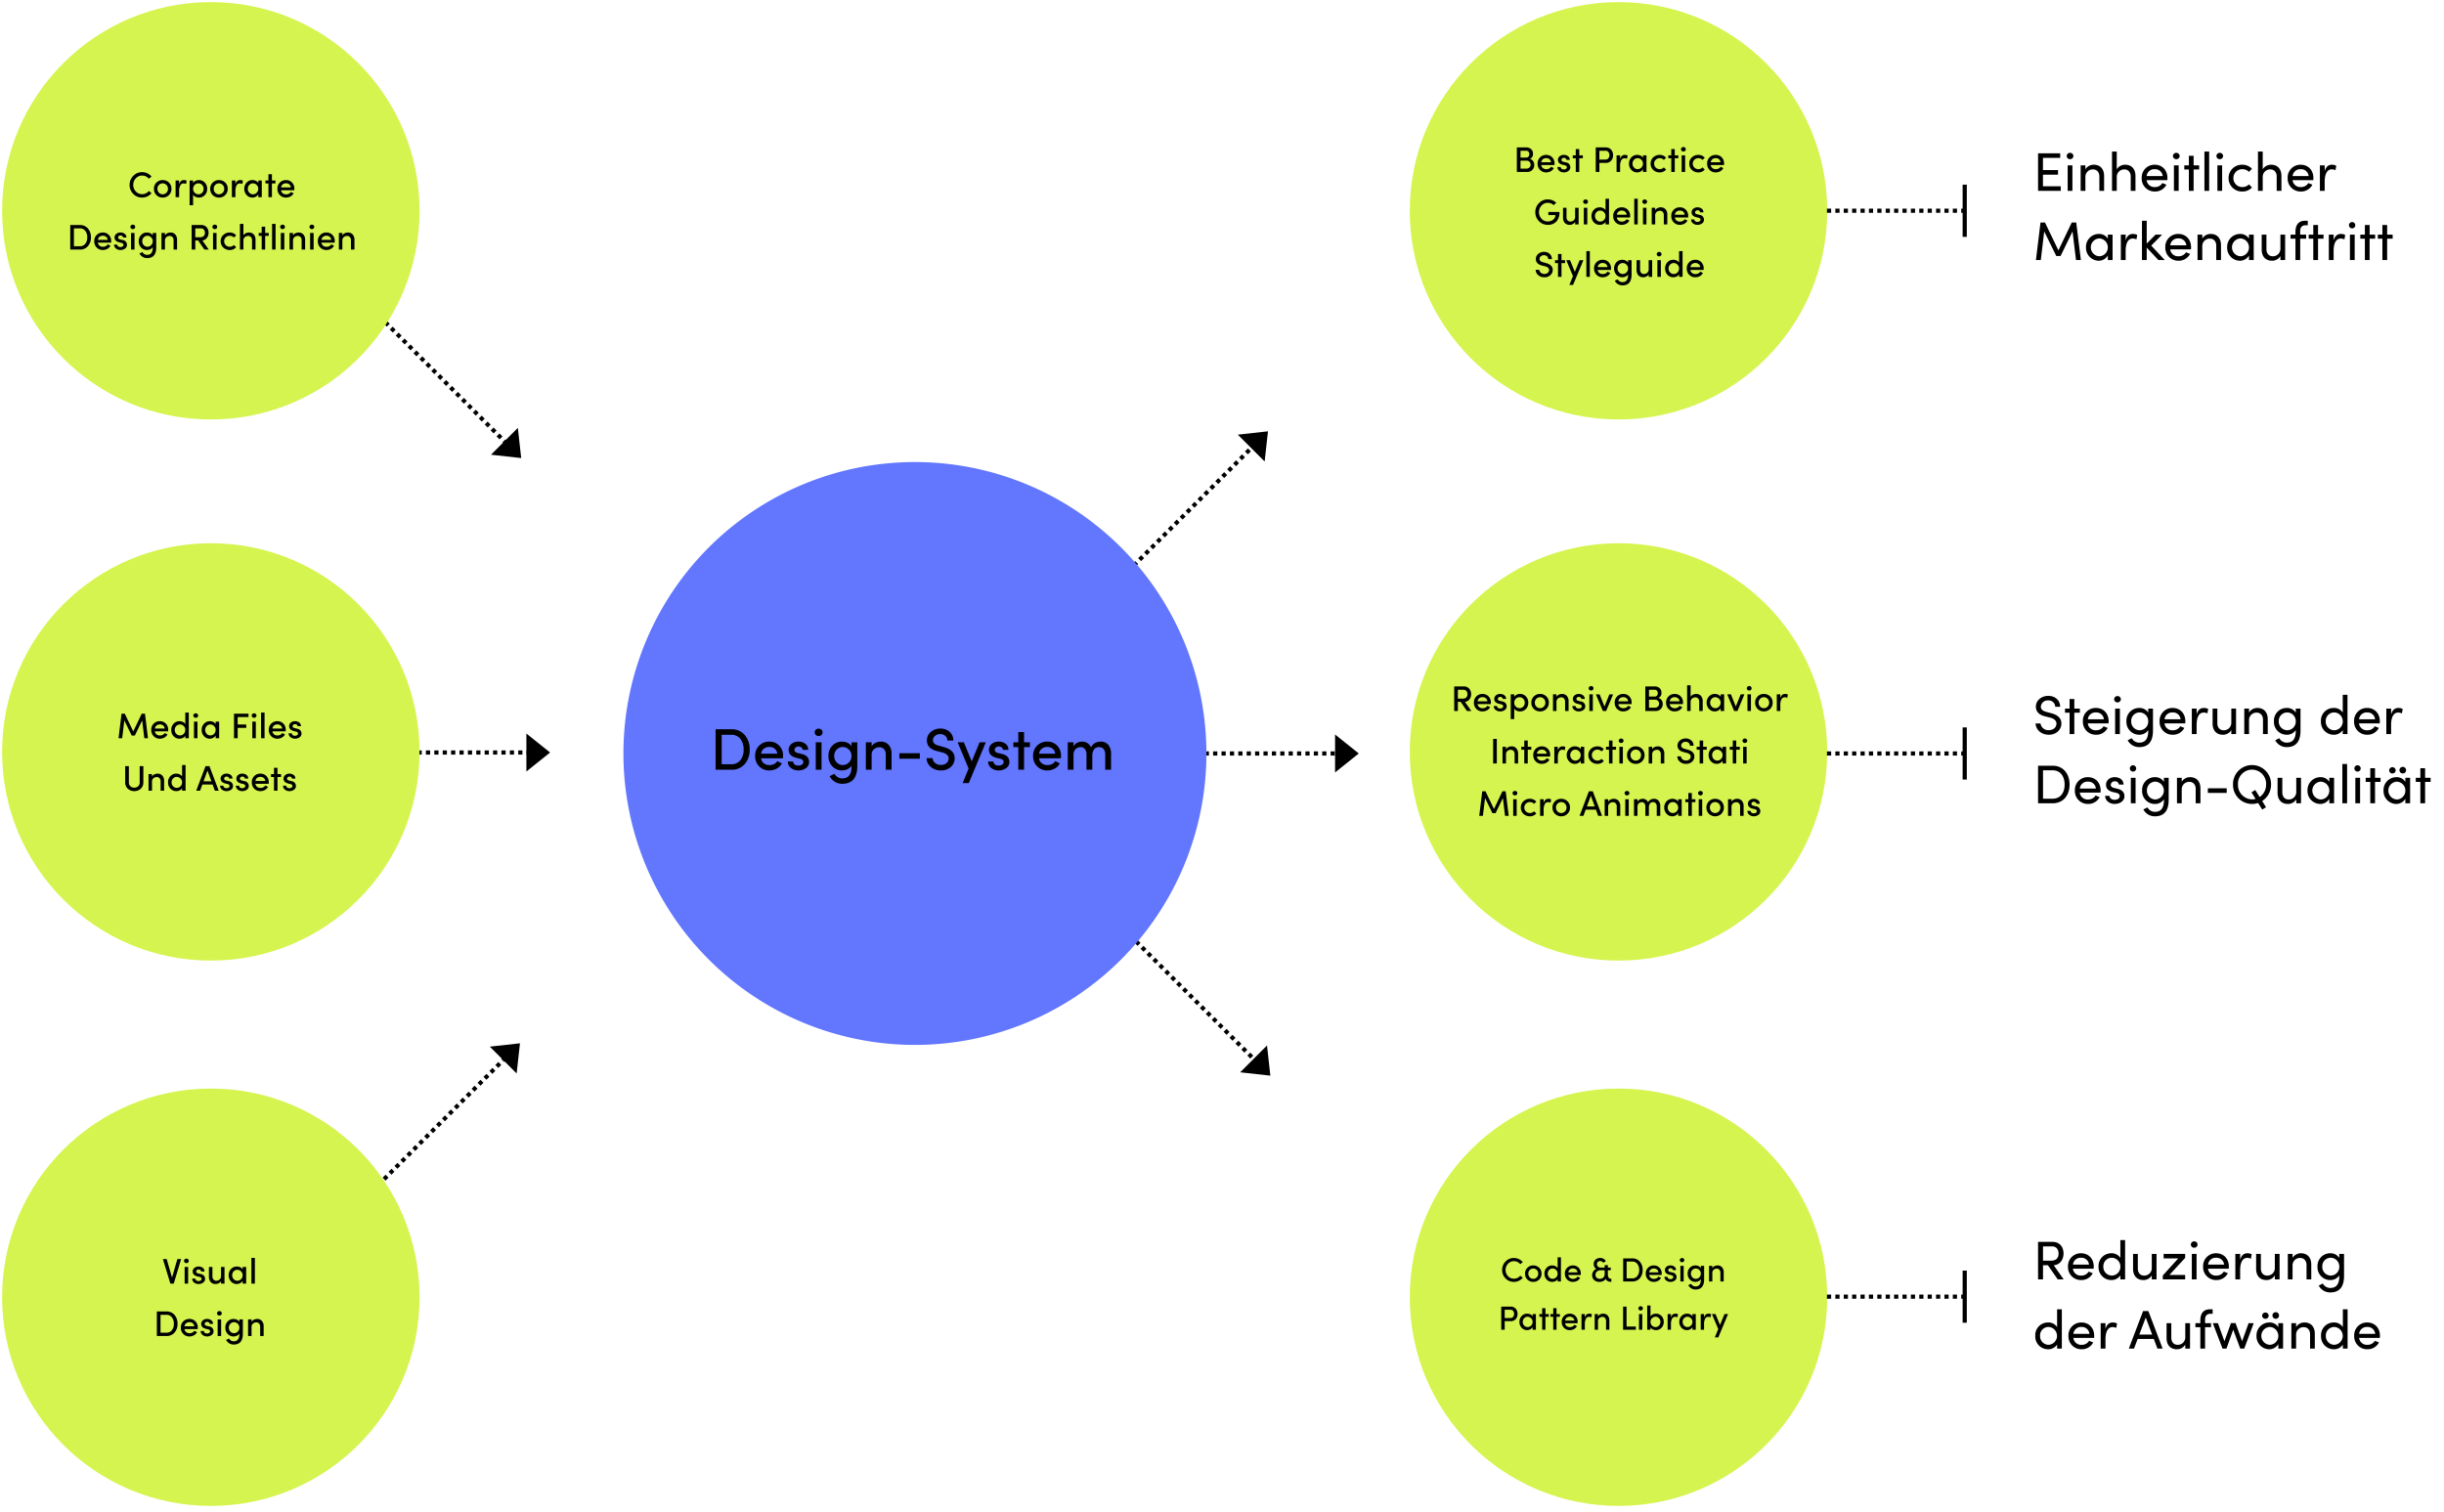 <?xml version="1.0" encoding="UTF-8"?>
<svg xmlns="http://www.w3.org/2000/svg" xmlns:xlink="http://www.w3.org/1999/xlink" width="1165" height="721" viewBox="0 0 1165 721">
  <defs>
    <clipPath id="clip-Infografik_Design-Systeme">
      <rect width="1165" height="721"></rect>
    </clipPath>
  </defs>
  <g id="Infografik_Design-Systeme" clip-path="url(#clip-Infografik_Design-Systeme)">
    <g id="Gruppe_3125" data-name="Gruppe 3125" transform="translate(-262 -170)">
      <g id="Gruppe_3109" data-name="Gruppe 3109" transform="translate(836.266 529.25)">
        <path id="Pfad_5110" data-name="Pfad 5110" d="M0,0H63.209" fill="none" stroke="#000" stroke-width="2" stroke-dasharray="2 2"></path>
      </g>
      <g id="Gruppe_3112" data-name="Gruppe 3112" transform="translate(461.025 528.785)">
        <path id="Pfad_5110-2" data-name="Pfad 5110" d="M0,0H52.968" fill="none" stroke="#000" stroke-width="2" stroke-dasharray="2 2"></path>
      </g>
      <g id="Gruppe_3113" data-name="Gruppe 3113" transform="translate(445.666 323.621) rotate(45)">
        <path id="Pfad_5110-3" data-name="Pfad 5110" d="M0,0H81.384" transform="translate(0)" fill="none" stroke="#000" stroke-width="2" stroke-dasharray="2 2"></path>
      </g>
      <g id="Gruppe_3110" data-name="Gruppe 3110" transform="translate(802.407 439.66) rotate(-45)">
        <path id="Pfad_5110-4" data-name="Pfad 5110" d="M0,0H80.3" transform="translate(0 0)" fill="none" stroke="#000" stroke-width="2" stroke-dasharray="2 2"></path>
      </g>
      <path id="Polygon_43" data-name="Polygon 43" d="M9.044,0l9.044,11.3H0Z" transform="translate(909.699 520.207) rotate(90)"></path>
      <path id="Polygon_46" data-name="Polygon 46" d="M9.044,0l9.044,11.3H0Z" transform="translate(524.219 519.741) rotate(90)"></path>
      <path id="Polygon_47" data-name="Polygon 47" d="M9.044,0l9.044,11.3H0Z" transform="translate(516.837 382.003) rotate(135)"></path>
      <g id="Gruppe_3115" data-name="Gruppe 3115" transform="translate(445.083 661.034)">
        <g id="Gruppe_3114" data-name="Gruppe 3114" transform="translate(0 71.172) rotate(-45)">
          <path id="Pfad_5110-5" data-name="Pfad 5110" d="M0,0H81.383" transform="translate(0 0)" fill="none" stroke="#000" stroke-width="2" stroke-dasharray="2 2"></path>
        </g>
        <path id="Polygon_48" data-name="Polygon 48" d="M9.044,0l9.044,11.3H0Z" transform="translate(58.382 0) rotate(45)"></path>
      </g>
      <path id="Polygon_44" data-name="Polygon 44" d="M9.044,0l9.044,11.3H0Z" transform="translate(860.025 369.253) rotate(45)"></path>
      <g id="Gruppe_3111" data-name="Gruppe 3111" transform="translate(803.538 618.841)">
        <path id="Pfad_5119" data-name="Pfad 5119" d="M0,0H80.3" transform="translate(0) rotate(45)" fill="none" stroke="#000" stroke-width="2" stroke-dasharray="2 2"></path>
        <path id="Polygon_45" data-name="Polygon 45" d="M9.044,0l9.044,11.3H0Z" transform="translate(70.407 57.618) rotate(135)"></path>
      </g>
      <path id="Pfad_5113" data-name="Pfad 5113" d="M138.945,0A138.945,138.945,0,1,1,0,138.945,138.945,138.945,0,0,1,138.945,0Z" transform="translate(559.176 390.306)" fill="#6276fe"></path>
      <g id="Gruppe_3099" data-name="Gruppe 3099" transform="translate(601.002 512.393)">
        <path id="Pfad_5129" data-name="Pfad 5129" d="M-93.884,0V-19.292h7.5A7.991,7.991,0,0,1-80-16.562,10.28,10.28,0,0,1-77.644-9.6,10.132,10.132,0,0,1-80-2.7,8.029,8.029,0,0,1-86.38,0ZM-91-2.632h4.62a5.178,5.178,0,0,0,4.326-1.946A7.9,7.9,0,0,0-80.528-9.6a8.084,8.084,0,0,0-1.526-5.068A5.134,5.134,0,0,0-86.38-16.66H-91ZM-68.292.336A6.536,6.536,0,0,1-73.108-1.6,6.745,6.745,0,0,1-75.04-6.58a6.58,6.58,0,0,1,1.946-4.942,6.625,6.625,0,0,1,4.8-1.89,6.334,6.334,0,0,1,4.69,1.876A6.691,6.691,0,0,1-61.74-6.608q0,.336-.056,1.176H-72.212a3.723,3.723,0,0,0,1.344,2.394,4.253,4.253,0,0,0,2.688.826,4.729,4.729,0,0,0,2.17-.5,3.641,3.641,0,0,0,1.526-1.4L-62.3-3.024A5.9,5.9,0,0,1-64.764-.546,7.275,7.275,0,0,1-68.292.336Zm-3.892-7.98h7.7A3.544,3.544,0,0,0-65.7-10.01a3.86,3.86,0,0,0-2.562-.854,4.093,4.093,0,0,0-2.6.812A3.741,3.741,0,0,0-72.184-7.644Zm17.7,7.98A5.528,5.528,0,0,1-57.946-.812,3.783,3.783,0,0,1-59.472-3.92h2.548a1.736,1.736,0,0,0,.658,1.372,2.609,2.609,0,0,0,1.75.56,2.912,2.912,0,0,0,1.778-.49,1.493,1.493,0,0,0,.658-1.246q0-1.148-1.68-1.54l-1.764-.42Q-59.08-6.636-59.08-9.52a3.512,3.512,0,0,1,1.316-2.758,4.923,4.923,0,0,1,3.332-1.134A5.4,5.4,0,0,1-51.17-12.4a3.379,3.379,0,0,1,1.386,2.912h-2.632a1.373,1.373,0,0,0-.6-1.148,2.218,2.218,0,0,0-1.358-.448,2.033,2.033,0,0,0-1.386.476,1.5,1.5,0,0,0-.546,1.176q0,1.064,1.568,1.456l1.988.476q3.416.84,3.416,3.836a3.42,3.42,0,0,1-1.526,2.9A6.012,6.012,0,0,1-54.488.336ZM-46.144,0V-13.076H-43.4V0Zm.056-16.576a1.625,1.625,0,0,1-.56-1.26,1.625,1.625,0,0,1,.56-1.26,1.9,1.9,0,0,1,1.316-.5,1.889,1.889,0,0,1,1.33.5,1.643,1.643,0,0,1,.546,1.26,1.643,1.643,0,0,1-.546,1.26,1.889,1.889,0,0,1-1.33.5A1.9,1.9,0,0,1-46.088-16.576ZM-33.544,6.692a6.656,6.656,0,0,1-3.472-.952,6.786,6.786,0,0,1-2.52-2.66l2.324-1.148a3.889,3.889,0,0,0,1.554,1.624,4.185,4.185,0,0,0,2.114.588q4.452,0,4.452-5.712V-1.9A4.4,4.4,0,0,1-31-.266a5.974,5.974,0,0,1-2.6.6,6.222,6.222,0,0,1-4.606-1.918,6.779,6.779,0,0,1-1.89-4.97,6.759,6.759,0,0,1,1.876-4.956,6.2,6.2,0,0,1,4.592-1.9,6.124,6.124,0,0,1,2.646.588,4.267,4.267,0,0,1,1.89,1.652v-1.9h2.744V-1.792Q-26.348,6.692-33.544,6.692ZM-36.176-9.6A4.153,4.153,0,0,0-37.352-6.58a4.319,4.319,0,0,0,1.19,3.08,3.805,3.805,0,0,0,2.87,1.26,4.036,4.036,0,0,0,2.94-1.218A4.2,4.2,0,0,0-29.12-6.58a4.007,4.007,0,0,0-1.274-3.066,4.13,4.13,0,0,0-2.9-1.19A3.832,3.832,0,0,0-36.176-9.6ZM-22.26,0V-13.076h2.744v2.016A3.688,3.688,0,0,1-17.724-12.8a5.587,5.587,0,0,1,2.464-.616,4.9,4.9,0,0,1,3.878,1.568,6.272,6.272,0,0,1,1.358,4.368V0h-2.744V-7.308a3.564,3.564,0,0,0-.84-2.492,2.751,2.751,0,0,0-2.128-.924,4.12,4.12,0,0,0-2.632.91,3.338,3.338,0,0,0-1.148,2.786V0ZM-6.3-5.264v-2.6H3.472v2.6ZM13.552.336A7.094,7.094,0,0,1,8.624-1.4,5.388,5.388,0,0,1,6.692-5.544H9.548A3.13,3.13,0,0,0,10.71-3.262a4.163,4.163,0,0,0,2.842.966,3.8,3.8,0,0,0,2.646-.9,2.8,2.8,0,0,0,.994-2.156q0-2.1-3.108-2.94L11.62-8.9q-4.788-1.2-4.788-5.068a5.082,5.082,0,0,1,1.89-4.06,6.78,6.78,0,0,1,4.522-1.6,6.413,6.413,0,0,1,4.424,1.568,5.275,5.275,0,0,1,1.764,4.144H16.576a2.831,2.831,0,0,0-.966-2.226A3.562,3.562,0,0,0,13.16-17a3.7,3.7,0,0,0-2.422.84,2.638,2.638,0,0,0-1.022,2.128q0,1.82,2.632,2.52l2.436.672q5.292,1.428,5.292,5.348a5.4,5.4,0,0,1-1.834,4.144A6.674,6.674,0,0,1,13.552.336Zm10.332,6.02L26.712-.588,21.476-13.076h2.968l3.752,9.1,3.752-9.1h2.968L26.8,6.356ZM40.992.336A5.528,5.528,0,0,1,37.534-.812,3.783,3.783,0,0,1,36.008-3.92h2.548a1.736,1.736,0,0,0,.658,1.372,2.609,2.609,0,0,0,1.75.56,2.912,2.912,0,0,0,1.778-.49A1.493,1.493,0,0,0,43.4-3.724q0-1.148-1.68-1.54l-1.764-.42Q36.4-6.636,36.4-9.52a3.512,3.512,0,0,1,1.316-2.758,4.923,4.923,0,0,1,3.332-1.134A5.4,5.4,0,0,1,44.31-12.4,3.379,3.379,0,0,1,45.7-9.492H43.064a1.373,1.373,0,0,0-.6-1.148,2.218,2.218,0,0,0-1.358-.448,2.033,2.033,0,0,0-1.386.476,1.5,1.5,0,0,0-.546,1.176q0,1.064,1.568,1.456l1.988.476q3.416.84,3.416,3.836a3.42,3.42,0,0,1-1.526,2.9A6.012,6.012,0,0,1,40.992.336ZM50.4,0V-10.78H48.048v-2.3H50.4v-4.9h2.744v4.9h2.8v2.3h-2.8V0ZM64.2.336A6.536,6.536,0,0,1,59.388-1.6,6.745,6.745,0,0,1,57.456-6.58,6.58,6.58,0,0,1,59.4-11.522a6.625,6.625,0,0,1,4.8-1.89,6.334,6.334,0,0,1,4.69,1.876,6.691,6.691,0,0,1,1.862,4.928q0,.336-.056,1.176H60.284a3.723,3.723,0,0,0,1.344,2.394,4.253,4.253,0,0,0,2.688.826,4.729,4.729,0,0,0,2.17-.5,3.641,3.641,0,0,0,1.526-1.4L70.2-3.024A5.9,5.9,0,0,1,67.732-.546,7.275,7.275,0,0,1,64.2.336Zm-3.892-7.98h7.7a3.544,3.544,0,0,0-1.218-2.366,3.86,3.86,0,0,0-2.562-.854,4.093,4.093,0,0,0-2.6.812A3.741,3.741,0,0,0,60.312-7.644ZM73.976,0V-13.076H76.72v2.044A3.426,3.426,0,0,1,78.3-12.754a5,5,0,0,1,2.506-.658,4.64,4.64,0,0,1,2.562.728,4.609,4.609,0,0,1,1.722,2.016A4.526,4.526,0,0,1,87.08-12.8a5.521,5.521,0,0,1,2.492-.616,4.6,4.6,0,0,1,3.738,1.554,6.635,6.635,0,0,1,1.3,4.382V0H91.84V-7.336a3.771,3.771,0,0,0-.784-2.52,2.614,2.614,0,0,0-2.1-.924A2.805,2.805,0,0,0,86.52-9.7a5.176,5.176,0,0,0-.84,3.178V0H82.908V-7.336a3.876,3.876,0,0,0-.756-2.506,2.429,2.429,0,0,0-1.988-.938,3.448,3.448,0,0,0-2.436.938A3.662,3.662,0,0,0,76.72-7.028V0Z" transform="translate(95.998 24.607)"></path>
      </g>
      <g id="Gruppe_3116" data-name="Gruppe 3116" transform="translate(263 688.742)">
        <circle id="Ellipse_288" data-name="Ellipse 288" cx="99.5" cy="99.5" r="99.5" transform="translate(0 0.258)" fill="#d6f450"></circle>
        <path id="Pfad_5127" data-name="Pfad 5127" d="M-18.8,0l-3.553-11.713h1.8L-18-2.907l2.55-8.806h1.8L-17.17,0Zm6.817,0V-7.939h1.666V0Zm.034-10.064a.986.986,0,0,1-.34-.765.986.986,0,0,1,.34-.765,1.156,1.156,0,0,1,.8-.306,1.147,1.147,0,0,1,.807.306,1,1,0,0,1,.332.765,1,1,0,0,1-.332.765,1.147,1.147,0,0,1-.807.306A1.156,1.156,0,0,1-11.951-10.064ZM-5.372.2a3.356,3.356,0,0,1-2.1-.7A2.3,2.3,0,0,1-8.4-2.38h1.547a1.054,1.054,0,0,0,.4.833,1.584,1.584,0,0,0,1.063.34,1.768,1.768,0,0,0,1.08-.3.907.907,0,0,0,.4-.756q0-.7-1.02-.935L-6-3.451Q-8.16-4.029-8.16-5.78a2.132,2.132,0,0,1,.8-1.674,2.989,2.989,0,0,1,2.023-.688,3.277,3.277,0,0,1,1.98.612,2.052,2.052,0,0,1,.842,1.768h-1.6a.834.834,0,0,0-.366-.7A1.346,1.346,0,0,0-5.3-6.732a1.234,1.234,0,0,0-.842.289.91.91,0,0,0-.332.714q0,.646.952.884l1.207.289A2.306,2.306,0,0,1-2.244-2.227,2.076,2.076,0,0,1-3.171-.468,3.65,3.65,0,0,1-5.372.2ZM7.021-7.939V0H5.355V-1.207A2.258,2.258,0,0,1,4.267-.17,3.361,3.361,0,0,1,2.788.2,3,3,0,0,1,.425-.748,3.784,3.784,0,0,1-.408-3.4V-7.939H1.258v4.488a2.2,2.2,0,0,0,.51,1.521A1.659,1.659,0,0,0,3.06-1.36a2.477,2.477,0,0,0,1.6-.561,2.052,2.052,0,0,0,.7-1.7V-7.939ZM12.852.2a3.635,3.635,0,0,1-2.72-1.19A4.155,4.155,0,0,1,8.993-3.978a4.175,4.175,0,0,1,1.122-2.967,3.683,3.683,0,0,1,2.805-1.2,3.667,3.667,0,0,1,1.632.365,2.512,2.512,0,0,1,1.122,1.029v-1.19H17.34V0H15.674V-1.343A2.9,2.9,0,0,1,14.518-.221,3.374,3.374,0,0,1,12.852.2ZM10.676-3.978a2.618,2.618,0,0,0,.714,1.853,2.3,2.3,0,0,0,1.751.765,2.4,2.4,0,0,0,1.768-.756,2.545,2.545,0,0,0,.748-1.862,2.474,2.474,0,0,0-.774-1.853,2.483,2.483,0,0,0-1.777-.748,2.258,2.258,0,0,0-1.725.765A2.613,2.613,0,0,0,10.676-3.978ZM19.839,0V-12.257H21.5V0ZM-25.236,25V13.287h4.556A4.851,4.851,0,0,1-16.8,14.944a6.242,6.242,0,0,1,1.428,4.225A6.151,6.151,0,0,1-16.8,23.36,4.875,4.875,0,0,1-20.681,25Zm1.751-1.6h2.8a3.144,3.144,0,0,0,2.627-1.181,4.8,4.8,0,0,0,.927-3.052,4.908,4.908,0,0,0-.927-3.077,3.117,3.117,0,0,0-2.627-1.207h-2.8ZM-9.7,25.2a3.968,3.968,0,0,1-2.924-1.173A4.1,4.1,0,0,1-13.8,21.005a4,4,0,0,1,1.181-3A4.023,4.023,0,0,1-9.7,16.857,3.846,3.846,0,0,1-6.851,18,4.062,4.062,0,0,1-5.72,20.988q0,.2-.034.714h-6.324a2.261,2.261,0,0,0,.816,1.454,2.582,2.582,0,0,0,1.632.5,2.871,2.871,0,0,0,1.317-.306,2.211,2.211,0,0,0,.927-.85l1.326.663a3.58,3.58,0,0,1-1.5,1.5A4.417,4.417,0,0,1-9.7,25.2Zm-2.363-4.845h4.675a2.152,2.152,0,0,0-.74-1.437A2.343,2.343,0,0,0-9.681,18.4a2.485,2.485,0,0,0-1.581.493A2.271,2.271,0,0,0-12.061,20.359ZM-1.317,25.2a3.356,3.356,0,0,1-2.1-.7,2.3,2.3,0,0,1-.926-1.887H-2.8a1.054,1.054,0,0,0,.4.833,1.584,1.584,0,0,0,1.062.34,1.768,1.768,0,0,0,1.079-.3.907.907,0,0,0,.4-.757q0-.7-1.02-.935l-1.071-.255q-2.159-.578-2.159-2.329a2.132,2.132,0,0,1,.8-1.674,2.989,2.989,0,0,1,2.023-.688,3.277,3.277,0,0,1,1.98.612,2.052,2.052,0,0,1,.842,1.768h-1.6a.834.834,0,0,0-.366-.7,1.346,1.346,0,0,0-.824-.272,1.234,1.234,0,0,0-.842.289.91.91,0,0,0-.332.714q0,.646.952.884l1.207.289a2.306,2.306,0,0,1,2.074,2.329,2.076,2.076,0,0,1-.926,1.759A3.65,3.65,0,0,1-1.317,25.2ZM3.749,25V17.061H5.415V25Zm.034-10.064a1.031,1.031,0,0,1,0-1.53,1.207,1.207,0,0,1,1.606,0,1.048,1.048,0,0,1,0,1.53,1.207,1.207,0,0,1-1.606,0ZM11.4,29.063a4.041,4.041,0,0,1-2.108-.578,4.12,4.12,0,0,1-1.53-1.615l1.411-.7a2.361,2.361,0,0,0,.943.986,2.541,2.541,0,0,0,1.283.357q2.7,0,2.7-3.468v-.2a2.673,2.673,0,0,1-1.156.994,3.627,3.627,0,0,1-1.581.366,3.777,3.777,0,0,1-2.8-1.165,4.116,4.116,0,0,1-1.148-3.017A4.1,4.1,0,0,1,8.56,18.013a3.764,3.764,0,0,1,2.788-1.156,3.718,3.718,0,0,1,1.606.357,2.59,2.59,0,0,1,1.148,1V17.061h1.666v6.851Q15.768,29.063,11.4,29.063ZM9.8,19.169a2.521,2.521,0,0,0-.714,1.836,2.622,2.622,0,0,0,.722,1.87,2.31,2.31,0,0,0,1.743.765,2.451,2.451,0,0,0,1.785-.74,2.551,2.551,0,0,0,.748-1.9,2.433,2.433,0,0,0-.773-1.862,2.508,2.508,0,0,0-1.76-.722A2.327,2.327,0,0,0,9.8,19.169ZM18.25,25V17.061h1.666v1.224A2.239,2.239,0,0,1,21,17.231a3.392,3.392,0,0,1,1.5-.374,2.978,2.978,0,0,1,2.354.952,3.808,3.808,0,0,1,.825,2.652V25H24.013V20.563a2.164,2.164,0,0,0-.51-1.513,1.67,1.67,0,0,0-1.292-.561,2.5,2.5,0,0,0-1.6.552,2.027,2.027,0,0,0-.7,1.691V25Z" transform="translate(99 93.258)"></path>
      </g>
      <g id="Gruppe_3121" data-name="Gruppe 3121" transform="translate(934.482 688.742)">
        <circle id="Ellipse_288-2" data-name="Ellipse 288" cx="99.5" cy="99.5" r="99.5" transform="translate(-0.482 0.258)" fill="#d6f450"></circle>
        <path id="Pfad_5128" data-name="Pfad 5128" d="M-47.368.192a5.349,5.349,0,0,1-3.968-1.664,5.527,5.527,0,0,1-1.632-4.016,5.608,5.608,0,0,1,1.632-4.04,5.312,5.312,0,0,1,3.968-1.688,5.454,5.454,0,0,1,2.384.528,5.3,5.3,0,0,1,1.856,1.456l-1.216.976A3.714,3.714,0,0,0-47.352-9.68a3.708,3.708,0,0,0-2.816,1.232,4.181,4.181,0,0,0-1.152,2.96A4.121,4.121,0,0,0-50.176-2.56a3.723,3.723,0,0,0,2.824,1.216,3.714,3.714,0,0,0,3.008-1.424l1.216.976A5.3,5.3,0,0,1-44.984-.336,5.454,5.454,0,0,1-47.368.192Zm12.032-1.1A3.878,3.878,0,0,1-38.12.192,3.865,3.865,0,0,1-40.9-.9a3.757,3.757,0,0,1-1.144-2.84A3.737,3.737,0,0,1-40.9-6.568a3.865,3.865,0,0,1,2.776-1.1,3.885,3.885,0,0,1,2.792,1.1,3.737,3.737,0,0,1,1.144,2.824A3.75,3.75,0,0,1-35.336-.912Zm-5.136-2.832a2.41,2.41,0,0,0,.688,1.768,2.254,2.254,0,0,0,1.664.7,2.28,2.28,0,0,0,1.672-.7,2.4,2.4,0,0,0,.7-1.768,2.375,2.375,0,0,0-.7-1.752,2.28,2.28,0,0,0-1.672-.7,2.254,2.254,0,0,0-1.664.7A2.39,2.39,0,0,0-40.472-3.744ZM-29.08.192A3.555,3.555,0,0,1-31.712-.9a3.874,3.874,0,0,1-1.08-2.84A3.862,3.862,0,0,1-31.72-6.576,3.542,3.542,0,0,1-29.1-7.664a3.483,3.483,0,0,1,1.52.336,2.414,2.414,0,0,1,1.072.96v-5.168h1.568V0H-26.5V-1.12a2.537,2.537,0,0,1-1.08.96A3.333,3.333,0,0,1-29.08.192Zm-1.472-5.68a2.373,2.373,0,0,0-.672,1.728A2.468,2.468,0,0,0-30.544-2a2.175,2.175,0,0,0,1.64.72,2.306,2.306,0,0,0,1.68-.7,2.4,2.4,0,0,0,.7-1.784,2.29,2.29,0,0,0-.728-1.752,2.36,2.36,0,0,0-1.656-.68A2.19,2.19,0,0,0-30.552-5.488ZM-19.208.192a3.735,3.735,0,0,1-2.752-1.1,3.854,3.854,0,0,1-1.1-2.848,3.76,3.76,0,0,1,1.112-2.824,3.786,3.786,0,0,1,2.744-1.08,3.619,3.619,0,0,1,2.68,1.072,3.823,3.823,0,0,1,1.064,2.816q0,.192-.032.672h-5.952a2.128,2.128,0,0,0,.768,1.368,2.43,2.43,0,0,0,1.536.472,2.7,2.7,0,0,0,1.24-.288,2.081,2.081,0,0,0,.872-.8l1.248.624A3.369,3.369,0,0,1-17.192-.312,4.157,4.157,0,0,1-19.208.192Zm-2.224-4.56h4.4a2.025,2.025,0,0,0-.7-1.352,2.206,2.206,0,0,0-1.464-.488,2.339,2.339,0,0,0-1.488.464A2.137,2.137,0,0,0-21.432-4.368ZM-4.1-7.824h1.536v1.2h1.376V-5.36H-2.568v1.968A2.747,2.747,0,0,0-2.2-1.88a1.118,1.118,0,0,0,.976.568H-.9V.144H-1.24A2.943,2.943,0,0,1-2.76-.248a1.7,1.7,0,0,1-.784-1.016A2.956,2.956,0,0,1-4.8-.2,4.173,4.173,0,0,1-6.616.192,3.52,3.52,0,0,1-9.1-.688a2.972,2.972,0,0,1-.952-2.288A3.235,3.235,0,0,1-9.5-4.832,3.183,3.183,0,0,1-8.072-6.016a2.047,2.047,0,0,1-.9-.912,2.993,2.993,0,0,1-.344-1.44,2.679,2.679,0,0,1,.856-2.048,3.05,3.05,0,0,1,2.168-.8A3.1,3.1,0,0,1-3.512-9.744l-1.232.864a1.681,1.681,0,0,0-1.52-.864,1.451,1.451,0,0,0-1.072.416A1.471,1.471,0,0,0-7.752-8.24a1.476,1.476,0,0,0,.5,1.16,1.928,1.928,0,0,0,1.328.44H-4.1Zm-4.368,4.64A1.786,1.786,0,0,0-7.9-1.8a2.106,2.106,0,0,0,1.48.52,2.321,2.321,0,0,0,1.64-.584A2.141,2.141,0,0,0-4.1-3.392V-5.36H-5.832a2.9,2.9,0,0,0-1.92.6A1.952,1.952,0,0,0-8.472-3.184ZM4.728,0V-11.024H9.016a4.566,4.566,0,0,1,3.648,1.56,5.874,5.874,0,0,1,1.344,3.976,5.79,5.79,0,0,1-1.344,3.944A4.588,4.588,0,0,1,9.016,0ZM6.376-1.5h2.64a2.959,2.959,0,0,0,2.472-1.112,4.517,4.517,0,0,0,.872-2.872,4.619,4.619,0,0,0-.872-2.9A2.934,2.934,0,0,0,9.016-9.52H6.376ZM19.352.192A3.735,3.735,0,0,1,16.6-.912,3.854,3.854,0,0,1,15.5-3.76a3.76,3.76,0,0,1,1.112-2.824,3.786,3.786,0,0,1,2.744-1.08,3.619,3.619,0,0,1,2.68,1.072A3.823,3.823,0,0,1,23.1-3.776q0,.192-.032.672H17.112a2.128,2.128,0,0,0,.768,1.368,2.43,2.43,0,0,0,1.536.472,2.7,2.7,0,0,0,1.24-.288,2.081,2.081,0,0,0,.872-.8l1.248.624A3.369,3.369,0,0,1,21.368-.312,4.157,4.157,0,0,1,19.352.192Zm-2.224-4.56h4.4a2.025,2.025,0,0,0-.7-1.352,2.206,2.206,0,0,0-1.464-.488,2.339,2.339,0,0,0-1.488.464A2.137,2.137,0,0,0,17.128-4.368ZM27.24.192a3.159,3.159,0,0,1-1.976-.656,2.162,2.162,0,0,1-.872-1.776h1.456a.992.992,0,0,0,.376.784,1.491,1.491,0,0,0,1,.32,1.664,1.664,0,0,0,1.016-.28.853.853,0,0,0,.376-.712q0-.656-.96-.88l-1.008-.24q-2.032-.544-2.032-2.192a2.007,2.007,0,0,1,.752-1.576,2.813,2.813,0,0,1,1.9-.648,3.084,3.084,0,0,1,1.864.576,1.931,1.931,0,0,1,.792,1.664h-1.5a.785.785,0,0,0-.344-.656,1.267,1.267,0,0,0-.776-.256,1.162,1.162,0,0,0-.792.272.857.857,0,0,0-.312.672q0,.608.9.832l1.136.272A2.171,2.171,0,0,1,30.184-2.1,1.954,1.954,0,0,1,29.312-.44,3.436,3.436,0,0,1,27.24.192ZM32.008,0V-7.472h1.568V0Zm.032-9.472a.928.928,0,0,1-.32-.72.928.928,0,0,1,.32-.72,1.088,1.088,0,0,1,.752-.288,1.08,1.08,0,0,1,.76.288.939.939,0,0,1,.312.72.939.939,0,0,1-.312.72,1.08,1.08,0,0,1-.76.288A1.088,1.088,0,0,1,32.04-9.472Zm7.168,13.3a3.8,3.8,0,0,1-1.984-.544,3.878,3.878,0,0,1-1.44-1.52L37.112,1.1A2.222,2.222,0,0,0,38,2.032a2.391,2.391,0,0,0,1.208.336q2.544,0,2.544-3.264v-.192a2.516,2.516,0,0,1-1.088.936,3.414,3.414,0,0,1-1.488.344A3.555,3.555,0,0,1,36.544-.9a3.874,3.874,0,0,1-1.08-2.84,3.862,3.862,0,0,1,1.072-2.832A3.542,3.542,0,0,1,39.16-7.664a3.5,3.5,0,0,1,1.512.336,2.438,2.438,0,0,1,1.08.944V-7.472H43.32v6.448Q43.32,3.824,39.208,3.824ZM37.7-5.488a2.373,2.373,0,0,0-.672,1.728A2.468,2.468,0,0,0,37.712-2a2.175,2.175,0,0,0,1.64.72,2.306,2.306,0,0,0,1.68-.7,2.4,2.4,0,0,0,.7-1.784,2.29,2.29,0,0,0-.728-1.752,2.36,2.36,0,0,0-1.656-.68A2.19,2.19,0,0,0,37.7-5.488ZM45.656,0V-7.472h1.568V-6.32a2.108,2.108,0,0,1,1.024-.992,3.193,3.193,0,0,1,1.408-.352,2.8,2.8,0,0,1,2.216.9,3.584,3.584,0,0,1,.776,2.5V0H51.08V-4.176A2.036,2.036,0,0,0,50.6-5.6a1.572,1.572,0,0,0-1.216-.528,2.354,2.354,0,0,0-1.5.52,1.908,1.908,0,0,0-.656,1.592V0ZM-53.392,23V11.976h4.416A3.074,3.074,0,0,1-46.464,13a3.738,3.738,0,0,1,.848,2.464,3.668,3.668,0,0,1-.848,2.456,3.11,3.11,0,0,1-2.512,1h-2.768V23Zm1.648-5.584h2.672a1.63,1.63,0,0,0,1.352-.568,2.141,2.141,0,0,0,.456-1.384,2.26,2.26,0,0,0-.44-1.4,1.53,1.53,0,0,0-1.3-.584h-2.736Zm10.656,5.776a3.422,3.422,0,0,1-2.56-1.12,3.91,3.91,0,0,1-1.072-2.816,3.93,3.93,0,0,1,1.056-2.792,3.466,3.466,0,0,1,2.64-1.128,3.451,3.451,0,0,1,1.536.344,2.364,2.364,0,0,1,1.056.968v-1.12h1.568V23h-1.568V21.736a2.732,2.732,0,0,1-1.088,1.056A3.175,3.175,0,0,1-41.088,23.192Zm-2.048-3.936A2.464,2.464,0,0,0-42.464,21a2.167,2.167,0,0,0,1.648.72,2.263,2.263,0,0,0,1.664-.712,2.4,2.4,0,0,0,.7-1.752,2.329,2.329,0,0,0-.728-1.744,2.337,2.337,0,0,0-1.672-.7,2.125,2.125,0,0,0-1.624.72A2.46,2.46,0,0,0-43.136,19.256ZM-33.888,23V16.84h-1.344V15.528h1.344v-2.8h1.568v2.8h1.6V16.84h-1.6V23Zm5.28,0V16.84h-1.344V15.528h1.344v-2.8h1.568v2.8h1.6V16.84h-1.6V23Zm7.888.192a3.735,3.735,0,0,1-2.752-1.1,3.854,3.854,0,0,1-1.1-2.848,3.76,3.76,0,0,1,1.112-2.824,3.786,3.786,0,0,1,2.744-1.08,3.619,3.619,0,0,1,2.68,1.072,3.823,3.823,0,0,1,1.064,2.816q0,.192-.032.672H-22.96a2.128,2.128,0,0,0,.768,1.368,2.43,2.43,0,0,0,1.536.472,2.7,2.7,0,0,0,1.24-.288,2.08,2.08,0,0,0,.872-.8l1.248.624A3.369,3.369,0,0,1-18.7,22.688,4.157,4.157,0,0,1-20.72,23.192Zm-2.224-4.56h4.4a2.025,2.025,0,0,0-.7-1.352,2.206,2.206,0,0,0-1.464-.488,2.339,2.339,0,0,0-1.488.464A2.137,2.137,0,0,0-22.944,18.632ZM-15.136,23V15.528h1.584v1.68q.544-1.872,2.1-1.872a2.483,2.483,0,0,1,1.28.272l-.272,1.488a2.641,2.641,0,0,0-1.1-.256,1.609,1.609,0,0,0-1.5.944,5.386,5.386,0,0,0-.5,2.528V23Zm6.288,0V15.528H-7.28V16.68a2.108,2.108,0,0,1,1.024-.992,3.193,3.193,0,0,1,1.408-.352,2.8,2.8,0,0,1,2.216.9,3.584,3.584,0,0,1,.776,2.5V23H-3.424V18.824A2.036,2.036,0,0,0-3.9,17.4a1.572,1.572,0,0,0-1.216-.528,2.354,2.354,0,0,0-1.5.52,1.908,1.908,0,0,0-.656,1.592V23ZM4.688,23V11.976H6.336V21.5h4.432V23Zm7.584,0V15.528H13.84V23Zm.032-9.472a.97.97,0,0,1,0-1.44,1.136,1.136,0,0,1,1.512,0,.987.987,0,0,1,0,1.44,1.136,1.136,0,0,1-1.512,0Zm8.048,9.664a3.434,3.434,0,0,1-1.512-.352,2.418,2.418,0,0,1-1.08-.96V23H16.192V11.464H17.76v5.168a2.414,2.414,0,0,1,1.072-.96,3.483,3.483,0,0,1,1.52-.336,3.561,3.561,0,0,1,2.64,1.088,3.862,3.862,0,0,1,1.072,2.832,3.874,3.874,0,0,1-1.08,2.84A3.555,3.555,0,0,1,20.352,23.192ZM17.776,19.24a2.4,2.4,0,0,0,.7,1.784,2.306,2.306,0,0,0,1.68.7A2.167,2.167,0,0,0,21.808,21a2.484,2.484,0,0,0,.672-1.76,2.4,2.4,0,0,0-.672-1.736,2.2,2.2,0,0,0-1.648-.7,2.36,2.36,0,0,0-1.656.68A2.29,2.29,0,0,0,17.776,19.24ZM25.92,23V15.528H27.5v1.68q.544-1.872,2.1-1.872a2.483,2.483,0,0,1,1.28.272L30.608,17.1a2.641,2.641,0,0,0-1.1-.256,1.609,1.609,0,0,0-1.5.944,5.386,5.386,0,0,0-.5,2.528V23Zm9.2.192a3.422,3.422,0,0,1-2.56-1.12,3.91,3.91,0,0,1-1.072-2.816,3.93,3.93,0,0,1,1.056-2.792,3.635,3.635,0,0,1,4.176-.784,2.364,2.364,0,0,1,1.056.968v-1.12h1.568V23H37.776V21.736a2.732,2.732,0,0,1-1.088,1.056A3.175,3.175,0,0,1,35.12,23.192Zm-2.048-3.936A2.464,2.464,0,0,0,33.744,21a2.167,2.167,0,0,0,1.648.72,2.263,2.263,0,0,0,1.664-.712,2.4,2.4,0,0,0,.7-1.752,2.445,2.445,0,0,0-2.4-2.448,2.125,2.125,0,0,0-1.624.72A2.46,2.46,0,0,0,33.072,19.256ZM41.7,23V15.528H43.28v1.68q.544-1.872,2.1-1.872a2.483,2.483,0,0,1,1.28.272L46.384,17.1a2.641,2.641,0,0,0-1.1-.256,1.609,1.609,0,0,0-1.5.944,5.386,5.386,0,0,0-.5,2.528V23Zm6.72,3.632,1.616-3.968L47.04,15.528h1.7l2.144,5.2,2.144-5.2h1.7l-4.64,11.1Z" transform="translate(96.518 92.258)"></path>
      </g>
      <g id="Gruppe_3117" data-name="Gruppe 3117" transform="translate(263 428.741)">
        <circle id="Ellipse_288-3" data-name="Ellipse 288" cx="99.5" cy="99.5" r="99.5" transform="translate(0 0.259)" fill="#d6f450"></circle>
        <path id="Pfad_5126" data-name="Pfad 5126" d="M-43.5,0l1.428-11.713h1.564l4.029,8.432,4.029-8.432h1.564L-29.461,0H-31.2l-1.037-8.5-3.485,7.208h-1.5L-40.732-8.5-41.769,0Zm19.7.2A3.968,3.968,0,0,1-26.724-.969,4.1,4.1,0,0,1-27.9-3.995a4,4,0,0,1,1.182-3A4.023,4.023,0,0,1-23.8-8.143,3.846,3.846,0,0,1-20.953-7a4.062,4.062,0,0,1,1.131,2.992q0,.2-.034.714H-26.18a2.261,2.261,0,0,0,.816,1.454,2.582,2.582,0,0,0,1.632.5,2.871,2.871,0,0,0,1.317-.306,2.211,2.211,0,0,0,.927-.85l1.326.663a3.58,3.58,0,0,1-1.5,1.5A4.417,4.417,0,0,1-23.8.2Zm-2.363-4.845h4.675a2.152,2.152,0,0,0-.74-1.437A2.343,2.343,0,0,0-23.783-6.6a2.485,2.485,0,0,0-1.581.493A2.271,2.271,0,0,0-26.163-4.641ZM-14.416.2a3.777,3.777,0,0,1-2.8-1.164A4.116,4.116,0,0,1-18.36-3.978a4.1,4.1,0,0,1,1.139-3.009,3.764,3.764,0,0,1,2.788-1.156,3.7,3.7,0,0,1,1.615.357,2.565,2.565,0,0,1,1.139,1.02v-5.491h1.666V0h-1.666V-1.19A2.7,2.7,0,0,1-12.827-.17,3.542,3.542,0,0,1-14.416.2ZM-15.98-5.831a2.521,2.521,0,0,0-.714,1.836,2.622,2.622,0,0,0,.722,1.87,2.31,2.31,0,0,0,1.743.765A2.451,2.451,0,0,0-12.444-2.1a2.551,2.551,0,0,0,.748-1.9,2.433,2.433,0,0,0-.773-1.862,2.508,2.508,0,0,0-1.76-.722A2.327,2.327,0,0,0-15.98-5.831ZM-7.531,0V-7.939h1.666V0ZM-7.5-10.064a.986.986,0,0,1-.34-.765.986.986,0,0,1,.34-.765,1.156,1.156,0,0,1,.8-.306,1.147,1.147,0,0,1,.807.306,1,1,0,0,1,.332.765,1,1,0,0,1-.332.765,1.147,1.147,0,0,1-.807.306A1.156,1.156,0,0,1-7.5-10.064ZM-.017.2a3.635,3.635,0,0,1-2.72-1.19A4.155,4.155,0,0,1-3.876-3.978,4.175,4.175,0,0,1-2.754-6.944a3.683,3.683,0,0,1,2.805-1.2,3.667,3.667,0,0,1,1.632.365A2.512,2.512,0,0,1,2.8-6.749v-1.19H4.471V0H2.8V-1.343A2.9,2.9,0,0,1,1.649-.221,3.374,3.374,0,0,1-.017.2ZM-2.193-3.978a2.618,2.618,0,0,0,.714,1.853A2.3,2.3,0,0,0,.272-1.36,2.4,2.4,0,0,0,2.04-2.116a2.545,2.545,0,0,0,.748-1.862,2.474,2.474,0,0,0-.773-1.853A2.483,2.483,0,0,0,.238-6.579a2.258,2.258,0,0,0-1.725.765A2.613,2.613,0,0,0-2.193-3.978ZM11.543,0V-11.713h6.919v1.6H13.294v3.553h4.1v1.6h-4.1V0Zm8.738,0V-7.939h1.666V0Zm.034-10.064a.986.986,0,0,1-.34-.765.986.986,0,0,1,.34-.765,1.156,1.156,0,0,1,.8-.306,1.147,1.147,0,0,1,.808.306,1,1,0,0,1,.331.765,1,1,0,0,1-.331.765,1.147,1.147,0,0,1-.808.306A1.156,1.156,0,0,1,20.315-10.064ZM24.446,0V-12.257h1.666V0Zm7.769.2A3.968,3.968,0,0,1,29.291-.969a4.1,4.1,0,0,1-1.173-3.026A4,4,0,0,1,29.3-7a4.023,4.023,0,0,1,2.916-1.147A3.846,3.846,0,0,1,35.063-7a4.062,4.062,0,0,1,1.131,2.992q0,.2-.034.714H29.835a2.261,2.261,0,0,0,.816,1.454,2.582,2.582,0,0,0,1.632.5A2.871,2.871,0,0,0,33.6-1.649a2.211,2.211,0,0,0,.927-.85l1.326.663a3.58,3.58,0,0,1-1.5,1.5A4.417,4.417,0,0,1,32.215.2ZM29.852-4.641h4.675a2.152,2.152,0,0,0-.74-1.437A2.343,2.343,0,0,0,32.232-6.6a2.485,2.485,0,0,0-1.581.493A2.271,2.271,0,0,0,29.852-4.641ZM40.6.2a3.356,3.356,0,0,1-2.1-.7A2.3,2.3,0,0,1,37.57-2.38h1.547a1.054,1.054,0,0,0,.4.833,1.584,1.584,0,0,0,1.063.34,1.768,1.768,0,0,0,1.079-.3.907.907,0,0,0,.4-.756q0-.7-1.02-.935l-1.071-.255q-2.159-.578-2.159-2.329a2.132,2.132,0,0,1,.8-1.674,2.989,2.989,0,0,1,2.023-.688,3.277,3.277,0,0,1,1.98.612,2.052,2.052,0,0,1,.842,1.768h-1.6a.834.834,0,0,0-.365-.7,1.346,1.346,0,0,0-.825-.272,1.234,1.234,0,0,0-.841.289.91.91,0,0,0-.332.714q0,.646.952.884l1.207.289a2.306,2.306,0,0,1,2.074,2.329A2.076,2.076,0,0,1,42.8-.468,3.65,3.65,0,0,1,40.6.2ZM-32.921,24.065A4.418,4.418,0,0,1-36,25.2a4.369,4.369,0,0,1-3.069-1.148,3.985,3.985,0,0,1-1.25-3.085V13.287h1.751v7.667a2.456,2.456,0,0,0,.731,1.929A2.65,2.65,0,0,0-36,23.538a2.681,2.681,0,0,0,1.845-.655,2.441,2.441,0,0,0,.739-1.929V13.287h1.751v7.684A4,4,0,0,1-32.921,24.065ZM-29.2,25V17.061h1.666v1.224a2.239,2.239,0,0,1,1.088-1.054,3.392,3.392,0,0,1,1.5-.374,2.978,2.978,0,0,1,2.354.952,3.808,3.808,0,0,1,.824,2.652V25h-1.666V20.563a2.164,2.164,0,0,0-.51-1.513,1.67,1.67,0,0,0-1.292-.561,2.5,2.5,0,0,0-1.6.552,2.027,2.027,0,0,0-.7,1.691V25Zm13.26.2a3.777,3.777,0,0,1-2.8-1.165,4.116,4.116,0,0,1-1.148-3.017,4.1,4.1,0,0,1,1.139-3.009,3.764,3.764,0,0,1,2.788-1.156,3.7,3.7,0,0,1,1.615.357,2.565,2.565,0,0,1,1.139,1.02V12.743h1.666V25H-13.2V23.81a2.7,2.7,0,0,1-1.148,1.02A3.542,3.542,0,0,1-15.938,25.2ZM-17.5,19.169a2.521,2.521,0,0,0-.714,1.836,2.622,2.622,0,0,0,.722,1.87,2.31,2.31,0,0,0,1.743.765,2.451,2.451,0,0,0,1.785-.74,2.551,2.551,0,0,0,.748-1.9,2.433,2.433,0,0,0-.773-1.862,2.508,2.508,0,0,0-1.76-.722A2.327,2.327,0,0,0-17.5,19.169ZM-6.469,25l4.437-11.713h1.87L4.259,25H2.422L1.334,22.042H-3.545L-4.633,25Zm3.485-4.488H.773l-1.87-5.1ZM7.947,25.2a3.356,3.356,0,0,1-2.1-.7,2.3,2.3,0,0,1-.926-1.887H6.468a1.054,1.054,0,0,0,.4.833,1.584,1.584,0,0,0,1.063.34,1.768,1.768,0,0,0,1.08-.3.907.907,0,0,0,.4-.757q0-.7-1.02-.935l-1.071-.255q-2.159-.578-2.159-2.329a2.132,2.132,0,0,1,.8-1.674,2.989,2.989,0,0,1,2.023-.688,3.277,3.277,0,0,1,1.98.612,2.052,2.052,0,0,1,.842,1.768h-1.6a.834.834,0,0,0-.366-.7,1.346,1.346,0,0,0-.824-.272,1.234,1.234,0,0,0-.842.289.91.91,0,0,0-.332.714q0,.646.952.884L9,20.444a2.306,2.306,0,0,1,2.074,2.329,2.076,2.076,0,0,1-.926,1.759A3.65,3.65,0,0,1,7.947,25.2Zm7.514,0a3.356,3.356,0,0,1-2.1-.7,2.3,2.3,0,0,1-.927-1.887h1.547a1.054,1.054,0,0,0,.4.833,1.584,1.584,0,0,0,1.063.34,1.768,1.768,0,0,0,1.079-.3.907.907,0,0,0,.4-.757q0-.7-1.02-.935l-1.071-.255q-2.159-.578-2.159-2.329a2.132,2.132,0,0,1,.8-1.674,2.989,2.989,0,0,1,2.023-.688,3.277,3.277,0,0,1,1.98.612,2.052,2.052,0,0,1,.842,1.768h-1.6a.834.834,0,0,0-.366-.7,1.346,1.346,0,0,0-.824-.272,1.234,1.234,0,0,0-.842.289.91.91,0,0,0-.332.714q0,.646.952.884l1.207.289a2.306,2.306,0,0,1,2.074,2.329,2.076,2.076,0,0,1-.927,1.759A3.65,3.65,0,0,1,15.461,25.2Zm8.67,0a3.968,3.968,0,0,1-2.924-1.173,4.1,4.1,0,0,1-1.173-3.026,3.984,3.984,0,0,1,4.1-4.148A3.846,3.846,0,0,1,26.979,18a4.062,4.062,0,0,1,1.131,2.992q0,.2-.034.714H21.751a2.261,2.261,0,0,0,.816,1.454,2.582,2.582,0,0,0,1.632.5,2.871,2.871,0,0,0,1.317-.306,2.211,2.211,0,0,0,.927-.85l1.326.663a3.58,3.58,0,0,1-1.5,1.5A4.417,4.417,0,0,1,24.131,25.2Zm-2.363-4.845h4.675a2.152,2.152,0,0,0-.74-1.437,2.343,2.343,0,0,0-1.556-.519,2.485,2.485,0,0,0-1.581.493A2.271,2.271,0,0,0,21.768,20.359ZM30.608,25V18.455H29.18V17.061h1.428V14.086h1.666v2.975h1.7v1.394h-1.7V25Zm7.327.2a3.356,3.356,0,0,1-2.1-.7,2.3,2.3,0,0,1-.927-1.887h1.547a1.054,1.054,0,0,0,.4.833,1.584,1.584,0,0,0,1.063.34A1.768,1.768,0,0,0,39,23.5a.907.907,0,0,0,.4-.757q0-.7-1.02-.935l-1.071-.255q-2.159-.578-2.159-2.329a2.132,2.132,0,0,1,.8-1.674,2.989,2.989,0,0,1,2.023-.688,3.277,3.277,0,0,1,1.98.612,2.052,2.052,0,0,1,.842,1.768h-1.6a.834.834,0,0,0-.365-.7A1.346,1.346,0,0,0,38,18.268a1.234,1.234,0,0,0-.841.289.91.91,0,0,0-.332.714q0,.646.952.884l1.207.289a2.306,2.306,0,0,1,2.074,2.329,2.076,2.076,0,0,1-.927,1.759A3.65,3.65,0,0,1,37.936,25.2Z" transform="translate(99 93.259)"></path>
      </g>
      <g id="Gruppe_3120" data-name="Gruppe 3120" transform="translate(934.482 428.741)">
        <circle id="Ellipse_288-4" data-name="Ellipse 288" cx="99.5" cy="99.5" r="99.5" transform="translate(-0.482 0.259)" fill="#d6f450"></circle>
        <path id="Pfad_5125" data-name="Pfad 5125" d="M-78.812,0V-11.713h4.471a3.32,3.32,0,0,1,2.7,1.08,3.963,3.963,0,0,1,.9,2.627,3.989,3.989,0,0,1-.79,2.431,2.943,2.943,0,0,1-2.185,1.207L-70.635,0h-2.091l-3.009-4.369h-1.326V0Zm1.751-5.9h2.295a2.337,2.337,0,0,0,1.717-.561,2.091,2.091,0,0,0,.561-1.547A2.235,2.235,0,0,0-73-9.529a1.712,1.712,0,0,0-1.36-.587h-2.7ZM-65.314.2A3.968,3.968,0,0,1-68.238-.969a4.1,4.1,0,0,1-1.173-3.026,4,4,0,0,1,1.181-3,4.023,4.023,0,0,1,2.916-1.147A3.846,3.846,0,0,1-62.466-7a4.062,4.062,0,0,1,1.13,2.992q0,.2-.034.714h-6.324a2.261,2.261,0,0,0,.816,1.454,2.582,2.582,0,0,0,1.632.5,2.871,2.871,0,0,0,1.317-.306A2.211,2.211,0,0,0-63-2.5l1.326.663a3.58,3.58,0,0,1-1.5,1.5A4.417,4.417,0,0,1-65.314.2Zm-2.363-4.845H-63a2.152,2.152,0,0,0-.74-1.437A2.343,2.343,0,0,0-65.3-6.6a2.485,2.485,0,0,0-1.581.493A2.271,2.271,0,0,0-67.677-4.641ZM-56.933.2a3.356,3.356,0,0,1-2.1-.7,2.3,2.3,0,0,1-.927-1.887h1.547a1.054,1.054,0,0,0,.4.833,1.584,1.584,0,0,0,1.063.34,1.768,1.768,0,0,0,1.079-.3.907.907,0,0,0,.4-.756q0-.7-1.02-.935l-1.071-.255q-2.159-.578-2.159-2.329a2.132,2.132,0,0,1,.8-1.674A2.989,2.989,0,0,1-56.9-8.143a3.277,3.277,0,0,1,1.98.612,2.052,2.052,0,0,1,.842,1.768h-1.6a.834.834,0,0,0-.365-.7,1.346,1.346,0,0,0-.825-.272,1.234,1.234,0,0,0-.841.289.91.91,0,0,0-.332.714q0,.646.952.884l1.207.289A2.306,2.306,0,0,1-53.8-2.227a2.076,2.076,0,0,1-.927,1.759A3.65,3.65,0,0,1-56.933.2Zm5.066,3.655v-11.8H-50.2v1.19a2.57,2.57,0,0,1,1.147-1.02,3.648,3.648,0,0,1,1.606-.374,3.777,3.777,0,0,1,2.8,1.164A4.116,4.116,0,0,1-43.5-3.961,4.1,4.1,0,0,1-44.642-.952,3.783,3.783,0,0,1-47.447.2a3.7,3.7,0,0,1-1.615-.357A2.565,2.565,0,0,1-50.2-1.173V3.859Zm1.683-7.8a2.433,2.433,0,0,0,.773,1.861,2.508,2.508,0,0,0,1.76.722A2.34,2.34,0,0,0-45.9-2.1a2.55,2.55,0,0,0,.714-1.844A2.631,2.631,0,0,0-45.9-5.823a2.314,2.314,0,0,0-1.751-.756,2.451,2.451,0,0,0-1.785.74A2.551,2.551,0,0,0-50.184-3.944ZM-34.918-.969A4.12,4.12,0,0,1-37.876.2a4.107,4.107,0,0,1-2.95-1.164,3.992,3.992,0,0,1-1.215-3.017,3.971,3.971,0,0,1,1.215-3,4.107,4.107,0,0,1,2.95-1.164A4.128,4.128,0,0,1-34.91-6.978a3.971,3.971,0,0,1,1.215,3A3.984,3.984,0,0,1-34.918-.969Zm-5.457-3.009A2.561,2.561,0,0,0-39.644-2.1a2.4,2.4,0,0,0,1.768.739A2.422,2.422,0,0,0-36.1-2.1a2.545,2.545,0,0,0,.739-1.878A2.524,2.524,0,0,0-36.1-5.839a2.422,2.422,0,0,0-1.777-.74,2.4,2.4,0,0,0-1.768.74A2.539,2.539,0,0,0-40.375-3.978ZM-31.722,0V-7.939h1.666v1.224a2.239,2.239,0,0,1,1.088-1.054,3.392,3.392,0,0,1,1.5-.374,2.978,2.978,0,0,1,2.354.952,3.808,3.808,0,0,1,.824,2.652V0h-1.666V-4.437a2.164,2.164,0,0,0-.51-1.513,1.67,1.67,0,0,0-1.292-.561,2.5,2.5,0,0,0-1.6.552,2.027,2.027,0,0,0-.7,1.692V0Zm12.257.2a3.356,3.356,0,0,1-2.1-.7,2.3,2.3,0,0,1-.927-1.887h1.547a1.054,1.054,0,0,0,.4.833,1.584,1.584,0,0,0,1.063.34A1.768,1.768,0,0,0-18.4-1.5a.907.907,0,0,0,.4-.756q0-.7-1.02-.935l-1.071-.255q-2.159-.578-2.159-2.329a2.132,2.132,0,0,1,.8-1.674,2.989,2.989,0,0,1,2.023-.688,3.277,3.277,0,0,1,1.98.612,2.052,2.052,0,0,1,.842,1.768h-1.6a.834.834,0,0,0-.366-.7,1.346,1.346,0,0,0-.824-.272,1.234,1.234,0,0,0-.841.289.91.91,0,0,0-.332.714q0,.646.952.884l1.207.289a2.306,2.306,0,0,1,2.074,2.329,2.076,2.076,0,0,1-.927,1.759A3.65,3.65,0,0,1-19.465.2ZM-14.4,0V-7.939h1.666V0Zm.034-10.064a.986.986,0,0,1-.34-.765.986.986,0,0,1,.34-.765,1.156,1.156,0,0,1,.8-.306,1.147,1.147,0,0,1,.807.306,1,1,0,0,1,.331.765,1,1,0,0,1-.331.765,1.147,1.147,0,0,1-.807.306A1.156,1.156,0,0,1-14.365-10.064ZM-7.956,0l-3.315-7.939h1.785l2.312,5.78,2.312-5.78h1.8L-6.375,0ZM1.785.2A3.968,3.968,0,0,1-1.139-.969,4.1,4.1,0,0,1-2.312-3.995,4,4,0,0,1-1.13-7,4.023,4.023,0,0,1,1.785-8.143,3.846,3.846,0,0,1,4.633-7,4.062,4.062,0,0,1,5.763-4.012q0,.2-.034.714H-.595A2.261,2.261,0,0,0,.221-1.844a2.582,2.582,0,0,0,1.632.5,2.871,2.871,0,0,0,1.317-.306A2.211,2.211,0,0,0,4.1-2.5l1.326.663a3.58,3.58,0,0,1-1.5,1.5A4.417,4.417,0,0,1,1.785.2ZM-.578-4.641H4.1a2.152,2.152,0,0,0-.74-1.437A2.343,2.343,0,0,0,1.8-6.6,2.485,2.485,0,0,0,.221-6.1,2.271,2.271,0,0,0-.578-4.641ZM12.291,0V-11.713h4.454A3.315,3.315,0,0,1,19.1-10.9,2.854,2.854,0,0,1,19.975-8.7a2.362,2.362,0,0,1-1.5,2.465,2.37,2.37,0,0,1,1.564,1.054,3.324,3.324,0,0,1,.561,1.87A3.257,3.257,0,0,1,19.66-.986,3.353,3.353,0,0,1,17.119,0Zm1.751-1.6h2.737a2.069,2.069,0,0,0,1.53-.544,1.825,1.825,0,0,0,.544-1.343,1.91,1.91,0,0,0-.518-1.343,1.9,1.9,0,0,0-1.471-.561H14.042Zm0-5.287h2.7a1.359,1.359,0,0,0,1.1-.45,1.763,1.763,0,0,0,.382-1.182,1.68,1.68,0,0,0-.391-1.156,1.419,1.419,0,0,0-1.122-.442H14.042ZM26.282.2A3.968,3.968,0,0,1,23.358-.969a4.1,4.1,0,0,1-1.173-3.026,4,4,0,0,1,1.182-3,4.023,4.023,0,0,1,2.915-1.147A3.846,3.846,0,0,1,29.13-7,4.062,4.062,0,0,1,30.26-4.012q0,.2-.034.714H23.9a2.261,2.261,0,0,0,.816,1.454,2.582,2.582,0,0,0,1.632.5,2.871,2.871,0,0,0,1.317-.306,2.211,2.211,0,0,0,.927-.85l1.326.663a3.58,3.58,0,0,1-1.5,1.5A4.417,4.417,0,0,1,26.282.2ZM23.919-4.641h4.675a2.152,2.152,0,0,0-.74-1.437A2.343,2.343,0,0,0,26.3-6.6a2.485,2.485,0,0,0-1.581.493A2.271,2.271,0,0,0,23.919-4.641ZM32.215,0V-12.257h1.666v5.525a2.2,2.2,0,0,1,1.088-1.046,3.456,3.456,0,0,1,1.5-.365,2.978,2.978,0,0,1,2.354.952,3.808,3.808,0,0,1,.824,2.652V0H37.978V-4.437a2.164,2.164,0,0,0-.51-1.513,1.67,1.67,0,0,0-1.292-.561,2.477,2.477,0,0,0-1.6.561,2.031,2.031,0,0,0-.7,1.683V0ZM45.373.2a3.635,3.635,0,0,1-2.72-1.19,4.155,4.155,0,0,1-1.139-2.992,4.175,4.175,0,0,1,1.122-2.967,3.683,3.683,0,0,1,2.805-1.2,3.667,3.667,0,0,1,1.632.365A2.512,2.512,0,0,1,48.2-6.749v-1.19h1.666V0H48.2V-1.343A2.9,2.9,0,0,1,47.039-.221,3.374,3.374,0,0,1,45.373.2ZM43.2-3.978a2.618,2.618,0,0,0,.714,1.853,2.3,2.3,0,0,0,1.751.765,2.4,2.4,0,0,0,1.768-.756,2.545,2.545,0,0,0,.748-1.862A2.474,2.474,0,0,0,47.4-5.831a2.483,2.483,0,0,0-1.776-.748,2.258,2.258,0,0,0-1.726.765A2.613,2.613,0,0,0,43.2-3.978ZM54.638,0,51.323-7.939h1.785l2.312,5.78,2.312-5.78h1.8L56.219,0Zm6.341,0V-7.939h1.666V0Zm.034-10.064a.986.986,0,0,1-.34-.765.986.986,0,0,1,.34-.765,1.156,1.156,0,0,1,.8-.306,1.147,1.147,0,0,1,.807.306,1,1,0,0,1,.332.765,1,1,0,0,1-.332.765,1.147,1.147,0,0,1-.807.306A1.156,1.156,0,0,1,61.013-10.064Zm10.744,9.1A4.12,4.12,0,0,1,68.8.2,4.107,4.107,0,0,1,65.85-.961a3.992,3.992,0,0,1-1.215-3.017,3.971,3.971,0,0,1,1.215-3A4.107,4.107,0,0,1,68.8-8.143a4.128,4.128,0,0,1,2.966,1.164,3.971,3.971,0,0,1,1.215,3A3.984,3.984,0,0,1,71.757-.969ZM66.3-3.978A2.561,2.561,0,0,0,67.031-2.1,2.4,2.4,0,0,0,68.8-1.36,2.422,2.422,0,0,0,70.576-2.1a2.545,2.545,0,0,0,.74-1.878,2.524,2.524,0,0,0-.74-1.862,2.422,2.422,0,0,0-1.776-.74,2.4,2.4,0,0,0-1.768.74A2.54,2.54,0,0,0,66.3-3.978ZM74.953,0V-7.939h1.683v1.785q.578-1.989,2.227-1.989a2.638,2.638,0,0,1,1.36.289l-.289,1.581a2.806,2.806,0,0,0-1.173-.272,1.71,1.71,0,0,0-1.59,1,5.723,5.723,0,0,0-.535,2.686V0ZM-60.257,25V13.287h1.751V25Zm4.471,0V17.061h1.666v1.224a2.239,2.239,0,0,1,1.088-1.054,3.392,3.392,0,0,1,1.5-.374,2.978,2.978,0,0,1,2.354.952,3.808,3.808,0,0,1,.825,2.652V25h-1.666V20.563a2.164,2.164,0,0,0-.51-1.513,1.67,1.67,0,0,0-1.292-.561,2.5,2.5,0,0,0-1.6.552,2.027,2.027,0,0,0-.7,1.691V25Zm10.37,0V18.455h-1.428V17.061h1.428V14.086h1.666v2.975h1.7v1.394h-1.7V25Zm8.381.2a3.968,3.968,0,0,1-2.924-1.173,4.1,4.1,0,0,1-1.173-3.026,4,4,0,0,1,1.181-3,4.023,4.023,0,0,1,2.916-1.147A3.846,3.846,0,0,1-34.187,18a4.062,4.062,0,0,1,1.13,2.992q0,.2-.034.714h-6.324a2.261,2.261,0,0,0,.816,1.454,2.582,2.582,0,0,0,1.632.5,2.871,2.871,0,0,0,1.317-.306,2.211,2.211,0,0,0,.927-.85l1.326.663a3.58,3.58,0,0,1-1.5,1.5A4.417,4.417,0,0,1-37.035,25.2ZM-39.4,20.359h4.675a2.152,2.152,0,0,0-.74-1.437,2.343,2.343,0,0,0-1.556-.519A2.485,2.485,0,0,0-38.6,18.9,2.271,2.271,0,0,0-39.4,20.359ZM-31.1,25V17.061h1.683v1.785q.578-1.989,2.227-1.989a2.638,2.638,0,0,1,1.36.289l-.289,1.581a2.806,2.806,0,0,0-1.173-.272,1.71,1.71,0,0,0-1.59,1,5.723,5.723,0,0,0-.535,2.686V25Zm9.775.2a3.635,3.635,0,0,1-2.72-1.19,4.155,4.155,0,0,1-1.139-2.992,4.175,4.175,0,0,1,1.122-2.966,3.683,3.683,0,0,1,2.805-1.2,3.667,3.667,0,0,1,1.632.365A2.512,2.512,0,0,1-18.5,18.251v-1.19h1.666V25H-18.5V23.657a2.9,2.9,0,0,1-1.156,1.122A3.374,3.374,0,0,1-21.326,25.2ZM-23.5,21.022a2.618,2.618,0,0,0,.714,1.853,2.3,2.3,0,0,0,1.751.765,2.4,2.4,0,0,0,1.768-.757,2.545,2.545,0,0,0,.748-1.861,2.474,2.474,0,0,0-.774-1.853,2.483,2.483,0,0,0-1.777-.748,2.258,2.258,0,0,0-1.726.765A2.613,2.613,0,0,0-23.5,21.022Zm12.92,4.182a4.28,4.28,0,0,1-3.026-1.173,3.931,3.931,0,0,1-1.258-3.009,3.9,3.9,0,0,1,1.258-3,4.3,4.3,0,0,1,3.026-1.164,3.824,3.824,0,0,1,3.094,1.36l-1.1,1.037a2.5,2.5,0,0,0-1.955-.833,2.61,2.61,0,0,0-1.887.74,2.48,2.48,0,0,0-.765,1.861,2.508,2.508,0,0,0,.765,1.87,2.594,2.594,0,0,0,1.887.748,2.5,2.5,0,0,0,1.955-.833l1.1,1.037A3.824,3.824,0,0,1-10.583,25.2Zm5.559-.2V18.455H-6.452V17.061h1.428V14.086h1.666v2.975h1.7v1.394h-1.7V25Zm4.947,0V17.061H1.589V25Zm.034-10.064a1.031,1.031,0,0,1,0-1.53,1.156,1.156,0,0,1,.8-.306,1.147,1.147,0,0,1,.807.306,1.048,1.048,0,0,1,0,1.53,1.147,1.147,0,0,1-.807.306A1.156,1.156,0,0,1-.043,14.936Zm10.744,9.1A4.12,4.12,0,0,1,7.743,25.2a4.107,4.107,0,0,1-2.95-1.165,3.992,3.992,0,0,1-1.215-3.017,3.971,3.971,0,0,1,1.215-3,4.107,4.107,0,0,1,2.95-1.164,4.128,4.128,0,0,1,2.967,1.164,3.971,3.971,0,0,1,1.215,3A3.984,3.984,0,0,1,10.7,24.031ZM5.244,21.022A2.561,2.561,0,0,0,5.975,22.9a2.4,2.4,0,0,0,1.768.74A2.422,2.422,0,0,0,9.52,22.9a2.734,2.734,0,0,0,0-3.74,2.422,2.422,0,0,0-1.777-.74,2.4,2.4,0,0,0-1.768.74A2.539,2.539,0,0,0,5.244,21.022ZM13.9,25V17.061h1.666v1.224a2.239,2.239,0,0,1,1.088-1.054,3.392,3.392,0,0,1,1.5-.374,2.978,2.978,0,0,1,2.354.952,3.808,3.808,0,0,1,.824,2.652V25H19.661V20.563a2.164,2.164,0,0,0-.51-1.513,1.67,1.67,0,0,0-1.292-.561,2.5,2.5,0,0,0-1.6.552,2.027,2.027,0,0,0-.7,1.691V25Zm17.816.2a4.307,4.307,0,0,1-2.992-1.054,3.272,3.272,0,0,1-1.173-2.516h1.734a1.9,1.9,0,0,0,.705,1.385,2.528,2.528,0,0,0,1.726.586,2.309,2.309,0,0,0,1.606-.544,1.7,1.7,0,0,0,.6-1.309q0-1.275-1.887-1.785l-1.5-.374q-2.907-.731-2.907-3.077a3.085,3.085,0,0,1,1.148-2.465,4.116,4.116,0,0,1,2.745-.969,3.894,3.894,0,0,1,2.686.952,3.2,3.2,0,0,1,1.071,2.516H33.549a1.719,1.719,0,0,0-.586-1.351,2.163,2.163,0,0,0-1.487-.519,2.244,2.244,0,0,0-1.471.51,1.6,1.6,0,0,0-.62,1.292q0,1.105,1.6,1.53l1.479.408q3.213.867,3.213,3.247a3.277,3.277,0,0,1-1.113,2.516A4.052,4.052,0,0,1,31.714,25.2ZM38.19,25V18.455H36.763V17.061H38.19V14.086h1.666v2.975h1.7v1.394h-1.7V25Zm8.126.2a3.635,3.635,0,0,1-2.72-1.19,4.155,4.155,0,0,1-1.139-2.992,4.175,4.175,0,0,1,1.122-2.966,3.863,3.863,0,0,1,4.437-.833,2.512,2.512,0,0,1,1.122,1.028v-1.19H50.8V25H49.139V23.657a2.9,2.9,0,0,1-1.156,1.122A3.374,3.374,0,0,1,46.317,25.2Zm-2.176-4.182a2.618,2.618,0,0,0,.714,1.853,2.3,2.3,0,0,0,1.751.765,2.4,2.4,0,0,0,1.768-.757,2.545,2.545,0,0,0,.748-1.861,2.6,2.6,0,0,0-2.55-2.6,2.258,2.258,0,0,0-1.726.765A2.613,2.613,0,0,0,44.141,21.022ZM53.966,25V18.455H52.539V17.061h1.428V14.086h1.666v2.975h1.7v1.394h-1.7V25Zm4.947,0V17.061H60.58V25Zm.034-10.064a1.031,1.031,0,0,1,0-1.53,1.207,1.207,0,0,1,1.606,0,1.048,1.048,0,0,1,0,1.53,1.207,1.207,0,0,1-1.606,0ZM-66.878,50l1.428-11.713h1.564l4.029,8.432,4.029-8.432h1.564L-52.836,50H-54.57l-1.037-8.5-3.485,7.208h-1.5L-64.107,41.5-65.144,50Zm16.184,0V42.061h1.666V50Zm.034-10.064a.986.986,0,0,1-.34-.765.986.986,0,0,1,.34-.765,1.156,1.156,0,0,1,.8-.306,1.147,1.147,0,0,1,.807.306,1,1,0,0,1,.332.765,1,1,0,0,1-.332.765,1.147,1.147,0,0,1-.807.306A1.156,1.156,0,0,1-50.66,39.936ZM-42.772,50.2A4.28,4.28,0,0,1-45.8,49.031a3.931,3.931,0,0,1-1.258-3.009,3.9,3.9,0,0,1,1.258-3,4.3,4.3,0,0,1,3.026-1.164,3.824,3.824,0,0,1,3.094,1.36l-1.1,1.037a2.5,2.5,0,0,0-1.955-.833,2.61,2.61,0,0,0-1.887.739,2.48,2.48,0,0,0-.765,1.861,2.508,2.508,0,0,0,.765,1.87,2.594,2.594,0,0,0,1.887.748,2.5,2.5,0,0,0,1.955-.833l1.1,1.037A3.824,3.824,0,0,1-42.772,50.2Zm4.9-.2V42.061h1.683v1.785q.578-1.989,2.227-1.989a2.638,2.638,0,0,1,1.36.289l-.289,1.581a2.806,2.806,0,0,0-1.173-.272,1.71,1.71,0,0,0-1.59,1,5.723,5.723,0,0,0-.535,2.686V50Zm13.039-.969A4.12,4.12,0,0,1-27.8,50.2a4.107,4.107,0,0,1-2.949-1.164,3.992,3.992,0,0,1-1.215-3.018,3.971,3.971,0,0,1,1.215-3A4.107,4.107,0,0,1-27.8,41.857a4.128,4.128,0,0,1,2.966,1.164,3.971,3.971,0,0,1,1.215,3A3.984,3.984,0,0,1-24.837,49.031Zm-5.457-3.009a2.561,2.561,0,0,0,.731,1.879,2.4,2.4,0,0,0,1.768.739,2.422,2.422,0,0,0,1.777-.739,2.545,2.545,0,0,0,.739-1.879,2.524,2.524,0,0,0-.739-1.861,2.422,2.422,0,0,0-1.777-.739,2.4,2.4,0,0,0-1.768.739A2.539,2.539,0,0,0-30.294,46.022ZM-19.057,50l4.437-11.713h1.87L-8.33,50h-1.836l-1.088-2.958h-4.879L-17.221,50Zm3.485-4.488h3.757l-1.87-5.1ZM-7.089,50V42.061h1.666v1.224a2.239,2.239,0,0,1,1.088-1.054,3.392,3.392,0,0,1,1.5-.374,2.978,2.978,0,0,1,2.354.952A3.808,3.808,0,0,1,.34,45.461V50H-1.326V45.563a2.164,2.164,0,0,0-.51-1.513,1.67,1.67,0,0,0-1.292-.561,2.5,2.5,0,0,0-1.6.553,2.027,2.027,0,0,0-.7,1.692V50ZM2.72,50V42.061H4.386V50Zm.034-10.064a1.031,1.031,0,0,1,0-1.53,1.156,1.156,0,0,1,.8-.306,1.147,1.147,0,0,1,.807.306,1.048,1.048,0,0,1,0,1.53,1.147,1.147,0,0,1-.807.306A1.156,1.156,0,0,1,2.754,39.936ZM6.885,50V42.061H8.551V43.3a2.08,2.08,0,0,1,.961-1.046,3.037,3.037,0,0,1,1.521-.4,2.788,2.788,0,0,1,2.6,1.666,2.748,2.748,0,0,1,1.207-1.292,3.352,3.352,0,0,1,1.513-.374,2.794,2.794,0,0,1,2.27.943,4.028,4.028,0,0,1,.791,2.66V50H17.731V45.546a2.289,2.289,0,0,0-.476-1.53,1.587,1.587,0,0,0-1.275-.561,1.7,1.7,0,0,0-1.479.654,3.143,3.143,0,0,0-.51,1.93V50H12.308V45.546a2.353,2.353,0,0,0-.459-1.522,1.475,1.475,0,0,0-1.207-.569,2.093,2.093,0,0,0-1.479.569,2.224,2.224,0,0,0-.612,1.709V50Zm18.258.2a3.635,3.635,0,0,1-2.72-1.19,4.491,4.491,0,0,1-.017-5.958,3.863,3.863,0,0,1,4.437-.833,2.512,2.512,0,0,1,1.122,1.028v-1.19h1.666V50H27.965V48.657a2.9,2.9,0,0,1-1.156,1.122A3.374,3.374,0,0,1,25.143,50.2Zm-2.176-4.182a2.618,2.618,0,0,0,.714,1.853,2.3,2.3,0,0,0,1.751.765,2.4,2.4,0,0,0,1.768-.757,2.545,2.545,0,0,0,.748-1.861,2.6,2.6,0,0,0-2.55-2.6,2.258,2.258,0,0,0-1.726.765A2.613,2.613,0,0,0,22.967,46.022ZM32.793,50V43.455H31.365V42.061h1.428V39.086h1.666v2.975h1.7v1.394h-1.7V50Zm4.947,0V42.061h1.666V50Zm.034-10.064a1.031,1.031,0,0,1,0-1.53,1.207,1.207,0,0,1,1.606,0,1.048,1.048,0,0,1,0,1.53,1.207,1.207,0,0,1-1.606,0Zm10.744,9.095a4.317,4.317,0,0,1-5.908.009,4.332,4.332,0,0,1,0-6.018,4.339,4.339,0,0,1,5.916,0,4.311,4.311,0,0,1-.008,6.009Zm-5.457-3.009a2.561,2.561,0,0,0,.731,1.879,2.4,2.4,0,0,0,1.768.739,2.422,2.422,0,0,0,1.777-.739,2.734,2.734,0,0,0,0-3.74,2.422,2.422,0,0,0-1.777-.739,2.4,2.4,0,0,0-1.768.739A2.539,2.539,0,0,0,43.061,46.022ZM51.714,50V42.061H53.38v1.224a2.239,2.239,0,0,1,1.088-1.054,3.392,3.392,0,0,1,1.5-.374,2.978,2.978,0,0,1,2.354.952,3.808,3.808,0,0,1,.824,2.652V50H57.477V45.563a2.164,2.164,0,0,0-.51-1.513,1.67,1.67,0,0,0-1.292-.561,2.5,2.5,0,0,0-1.6.553,2.027,2.027,0,0,0-.7,1.692V50Zm12.257.2a3.356,3.356,0,0,1-2.1-.7,2.3,2.3,0,0,1-.927-1.887h1.547a1.054,1.054,0,0,0,.4.833,1.584,1.584,0,0,0,1.063.34,1.768,1.768,0,0,0,1.08-.3.907.907,0,0,0,.4-.757q0-.7-1.02-.935l-1.071-.255q-2.159-.578-2.159-2.329a2.132,2.132,0,0,1,.8-1.674A2.989,2.989,0,0,1,64,41.857a3.277,3.277,0,0,1,1.98.612,2.052,2.052,0,0,1,.841,1.768h-1.6a.834.834,0,0,0-.366-.7,1.346,1.346,0,0,0-.824-.272,1.234,1.234,0,0,0-.842.289.91.91,0,0,0-.332.714q0,.646.952.884l1.207.289A2.306,2.306,0,0,1,67.1,47.773a2.076,2.076,0,0,1-.926,1.76A3.65,3.65,0,0,1,63.971,50.2Z" transform="translate(99.518 80.259)"></path>
      </g>
      <g id="Gruppe_3118" data-name="Gruppe 3118" transform="translate(263 171)">
        <circle id="Ellipse_288-5" data-name="Ellipse 288" cx="99.5" cy="99.5" r="99.5" fill="#d6f450"></circle>
        <path id="Pfad_5123" data-name="Pfad 5123" d="M-33.278.2a5.684,5.684,0,0,1-4.216-1.768,5.872,5.872,0,0,1-1.734-4.267,5.958,5.958,0,0,1,1.734-4.293,5.644,5.644,0,0,1,4.216-1.793,5.8,5.8,0,0,1,2.533.561,5.627,5.627,0,0,1,1.972,1.547l-1.292,1.037a3.946,3.946,0,0,0-3.2-1.513,3.94,3.94,0,0,0-2.992,1.309,4.442,4.442,0,0,0-1.224,3.145A4.378,4.378,0,0,0-36.261-2.72a3.956,3.956,0,0,0,3,1.292,3.946,3.946,0,0,0,3.2-1.513L-28.773-1.9A5.628,5.628,0,0,1-30.745-.357,5.8,5.8,0,0,1-33.278.2ZM-20.493-.969A4.12,4.12,0,0,1-23.451.2,4.107,4.107,0,0,1-26.4-.961a3.992,3.992,0,0,1-1.215-3.017,3.971,3.971,0,0,1,1.215-3,4.107,4.107,0,0,1,2.949-1.164,4.128,4.128,0,0,1,2.966,1.164,3.971,3.971,0,0,1,1.215,3A3.984,3.984,0,0,1-20.493-.969Zm-5.457-3.009A2.561,2.561,0,0,0-25.219-2.1a2.4,2.4,0,0,0,1.768.739A2.422,2.422,0,0,0-21.675-2.1a2.545,2.545,0,0,0,.739-1.878,2.524,2.524,0,0,0-.739-1.862,2.422,2.422,0,0,0-1.777-.74,2.4,2.4,0,0,0-1.768.74A2.539,2.539,0,0,0-25.951-3.978ZM-17.3,0V-7.939h1.683v1.785q.578-1.989,2.227-1.989a2.638,2.638,0,0,1,1.36.289l-.289,1.581a2.806,2.806,0,0,0-1.173-.272,1.71,1.71,0,0,0-1.589,1,5.723,5.723,0,0,0-.536,2.686V0Zm6.681,3.859v-11.8h1.666v1.19A2.57,2.57,0,0,1-7.8-7.769,3.648,3.648,0,0,1-6.2-8.143,3.777,3.777,0,0,1-3.4-6.978,4.116,4.116,0,0,1-2.253-3.961,4.1,4.1,0,0,1-3.392-.952,3.783,3.783,0,0,1-6.2.2,3.7,3.7,0,0,1-7.812-.153a2.565,2.565,0,0,1-1.139-1.02V3.859Zm1.683-7.8A2.433,2.433,0,0,0-8.16-2.082,2.508,2.508,0,0,0-6.4-1.36,2.34,2.34,0,0,0-4.65-2.1a2.55,2.55,0,0,0,.714-1.844A2.631,2.631,0,0,0-4.65-5.823,2.314,2.314,0,0,0-6.4-6.579a2.451,2.451,0,0,0-1.785.74A2.551,2.551,0,0,0-8.934-3.944ZM6.333-.969A4.12,4.12,0,0,1,3.375.2,4.107,4.107,0,0,1,.425-.961,3.992,3.992,0,0,1-.79-3.978a3.971,3.971,0,0,1,1.216-3A4.107,4.107,0,0,1,3.375-8.143,4.128,4.128,0,0,1,6.341-6.978a3.971,3.971,0,0,1,1.215,3A3.984,3.984,0,0,1,6.333-.969ZM.876-3.978A2.561,2.561,0,0,0,1.607-2.1a2.4,2.4,0,0,0,1.768.739A2.422,2.422,0,0,0,5.151-2.1a2.545,2.545,0,0,0,.739-1.878,2.524,2.524,0,0,0-.739-1.862,2.422,2.422,0,0,0-1.777-.74,2.4,2.4,0,0,0-1.768.74A2.539,2.539,0,0,0,.876-3.978ZM9.528,0V-7.939h1.683v1.785q.578-1.989,2.227-1.989a2.638,2.638,0,0,1,1.36.289l-.289,1.581a2.806,2.806,0,0,0-1.173-.272,1.71,1.71,0,0,0-1.589,1,5.723,5.723,0,0,0-.536,2.686V0ZM19.3.2a3.635,3.635,0,0,1-2.72-1.19,4.155,4.155,0,0,1-1.139-2.992,4.175,4.175,0,0,1,1.122-2.967,3.683,3.683,0,0,1,2.805-1.2A3.667,3.667,0,0,1,21-7.778a2.512,2.512,0,0,1,1.122,1.029v-1.19h1.666V0H22.125V-1.343A2.9,2.9,0,0,1,20.97-.221,3.374,3.374,0,0,1,19.3.2ZM17.128-3.978a2.618,2.618,0,0,0,.714,1.853,2.3,2.3,0,0,0,1.751.765,2.4,2.4,0,0,0,1.768-.756,2.545,2.545,0,0,0,.748-1.862,2.474,2.474,0,0,0-.774-1.853,2.483,2.483,0,0,0-1.777-.748,2.258,2.258,0,0,0-1.726.765A2.613,2.613,0,0,0,17.128-3.978ZM26.953,0V-6.545H25.525V-7.939h1.428v-2.975h1.666v2.975h1.7v1.394h-1.7V0Zm8.381.2A3.968,3.968,0,0,1,32.41-.969a4.1,4.1,0,0,1-1.173-3.026,4,4,0,0,1,1.182-3,4.023,4.023,0,0,1,2.916-1.147A3.846,3.846,0,0,1,38.182-7a4.062,4.062,0,0,1,1.131,2.992q0,.2-.034.714H32.954a2.261,2.261,0,0,0,.816,1.454,2.582,2.582,0,0,0,1.632.5,2.871,2.871,0,0,0,1.318-.306,2.211,2.211,0,0,0,.927-.85l1.326.663a3.58,3.58,0,0,1-1.5,1.5A4.417,4.417,0,0,1,35.334.2ZM32.971-4.641h4.675a2.152,2.152,0,0,0-.74-1.437A2.343,2.343,0,0,0,35.351-6.6a2.485,2.485,0,0,0-1.581.493A2.271,2.271,0,0,0,32.971-4.641ZM-67.516,25V13.287h4.556a4.851,4.851,0,0,1,3.876,1.658,6.242,6.242,0,0,1,1.428,4.225,6.151,6.151,0,0,1-1.428,4.191A4.875,4.875,0,0,1-62.96,25Zm1.751-1.6h2.805a3.144,3.144,0,0,0,2.626-1.181,4.8,4.8,0,0,0,.926-3.052,4.908,4.908,0,0,0-.926-3.077,3.117,3.117,0,0,0-2.626-1.207h-2.805Zm13.787,1.8A3.968,3.968,0,0,1-54.9,24.031a4.1,4.1,0,0,1-1.173-3.026,4,4,0,0,1,1.181-3,4.023,4.023,0,0,1,2.916-1.147A3.846,3.846,0,0,1-49.13,18,4.062,4.062,0,0,1-48,20.988q0,.2-.034.714h-6.324a2.261,2.261,0,0,0,.816,1.454,2.582,2.582,0,0,0,1.632.5,2.871,2.871,0,0,0,1.317-.306,2.211,2.211,0,0,0,.927-.85l1.326.663a3.58,3.58,0,0,1-1.5,1.5A4.417,4.417,0,0,1-51.978,25.2Zm-2.363-4.845h4.675a2.152,2.152,0,0,0-.74-1.437,2.343,2.343,0,0,0-1.556-.519,2.485,2.485,0,0,0-1.581.493A2.271,2.271,0,0,0-54.341,20.359ZM-43.6,25.2a3.356,3.356,0,0,1-2.1-.7,2.3,2.3,0,0,1-.927-1.887h1.547a1.054,1.054,0,0,0,.4.833,1.584,1.584,0,0,0,1.063.34,1.768,1.768,0,0,0,1.079-.3.907.907,0,0,0,.4-.757q0-.7-1.02-.935l-1.071-.255q-2.159-.578-2.159-2.329a2.132,2.132,0,0,1,.8-1.674,2.989,2.989,0,0,1,2.023-.688,3.277,3.277,0,0,1,1.98.612,2.052,2.052,0,0,1,.842,1.768h-1.6a.834.834,0,0,0-.365-.7,1.346,1.346,0,0,0-.825-.272,1.234,1.234,0,0,0-.841.289.91.91,0,0,0-.332.714q0,.646.952.884l1.207.289a2.306,2.306,0,0,1,2.074,2.329,2.076,2.076,0,0,1-.927,1.759A3.65,3.65,0,0,1-43.6,25.2Zm5.066-.2V17.061h1.666V25Zm.034-10.064a.986.986,0,0,1-.34-.765.986.986,0,0,1,.34-.765,1.156,1.156,0,0,1,.8-.306,1.147,1.147,0,0,1,.807.306,1,1,0,0,1,.332.765,1,1,0,0,1-.332.765,1.147,1.147,0,0,1-.807.306A1.156,1.156,0,0,1-38.5,14.936Zm7.616,14.127a4.041,4.041,0,0,1-2.108-.578,4.12,4.12,0,0,1-1.53-1.615l1.411-.7a2.361,2.361,0,0,0,.944.986,2.541,2.541,0,0,0,1.283.357q2.7,0,2.7-3.468v-.2a2.673,2.673,0,0,1-1.156.994,3.627,3.627,0,0,1-1.581.366,3.777,3.777,0,0,1-2.8-1.165,4.116,4.116,0,0,1-1.147-3.017,4.1,4.1,0,0,1,1.139-3.009,3.764,3.764,0,0,1,2.788-1.156,3.718,3.718,0,0,1,1.607.357,2.59,2.59,0,0,1,1.148,1V17.061h1.666v6.851Q-26.512,29.063-30.881,29.063Zm-1.6-9.894a2.521,2.521,0,0,0-.714,1.836,2.622,2.622,0,0,0,.722,1.87,2.31,2.31,0,0,0,1.742.765,2.451,2.451,0,0,0,1.785-.74,2.551,2.551,0,0,0,.748-1.9,2.433,2.433,0,0,0-.773-1.862,2.508,2.508,0,0,0-1.76-.722A2.327,2.327,0,0,0-32.479,19.169ZM-24.03,25V17.061h1.666v1.224a2.239,2.239,0,0,1,1.088-1.054,3.392,3.392,0,0,1,1.5-.374,2.978,2.978,0,0,1,2.354.952,3.808,3.808,0,0,1,.824,2.652V25h-1.666V20.563a2.164,2.164,0,0,0-.51-1.513,1.67,1.67,0,0,0-1.292-.561,2.5,2.5,0,0,0-1.6.552,2.027,2.027,0,0,0-.7,1.691V25Zm14.382,0V13.287h4.471a3.32,3.32,0,0,1,2.7,1.08,3.963,3.963,0,0,1,.9,2.627,3.989,3.989,0,0,1-.791,2.431,2.943,2.943,0,0,1-2.184,1.207L-1.471,25H-3.562l-3.009-4.369H-7.9V25ZM-7.9,19.1h2.3a2.337,2.337,0,0,0,1.717-.561,2.091,2.091,0,0,0,.561-1.547,2.235,2.235,0,0,0-.51-1.522,1.712,1.712,0,0,0-1.36-.587H-7.9ZM.552,25V17.061H2.218V25ZM.586,14.936a1.031,1.031,0,0,1,0-1.53,1.156,1.156,0,0,1,.8-.306,1.147,1.147,0,0,1,.807.306,1.048,1.048,0,0,1,0,1.53,1.147,1.147,0,0,1-.807.306A1.156,1.156,0,0,1,.586,14.936ZM8.474,25.2a4.28,4.28,0,0,1-3.026-1.173A3.931,3.931,0,0,1,4.19,21.022a3.9,3.9,0,0,1,1.258-3,4.3,4.3,0,0,1,3.026-1.164,3.824,3.824,0,0,1,3.094,1.36l-1.1,1.037a2.5,2.5,0,0,0-1.955-.833,2.61,2.61,0,0,0-1.887.74,2.48,2.48,0,0,0-.765,1.861,2.508,2.508,0,0,0,.765,1.87,2.594,2.594,0,0,0,1.887.748,2.5,2.5,0,0,0,1.955-.833l1.1,1.037A3.824,3.824,0,0,1,8.474,25.2Zm4.9-.2V12.743h1.666v5.525a2.2,2.2,0,0,1,1.088-1.045,3.456,3.456,0,0,1,1.5-.365,2.978,2.978,0,0,1,2.354.952,3.808,3.808,0,0,1,.824,2.652V25H19.133V20.563a2.164,2.164,0,0,0-.51-1.513,1.67,1.67,0,0,0-1.292-.561,2.477,2.477,0,0,0-1.6.561,2.031,2.031,0,0,0-.7,1.683V25Zm10.37,0V18.455H22.312V17.061H23.74V14.086h1.666v2.975h1.7v1.394h-1.7V25Zm4.947,0V12.743h1.666V25Zm4.165,0V17.061h1.666V25Zm.034-10.064a1.031,1.031,0,0,1,0-1.53,1.207,1.207,0,0,1,1.606,0,1.048,1.048,0,0,1,0,1.53,1.207,1.207,0,0,1-1.606,0ZM37.017,25V17.061h1.666v1.224a2.239,2.239,0,0,1,1.088-1.054,3.392,3.392,0,0,1,1.5-.374,2.978,2.978,0,0,1,2.354.952,3.808,3.808,0,0,1,.824,2.652V25H42.78V20.563a2.164,2.164,0,0,0-.51-1.513,1.67,1.67,0,0,0-1.292-.561,2.5,2.5,0,0,0-1.6.552,2.027,2.027,0,0,0-.7,1.691V25Zm9.809,0V17.061h1.666V25Zm.034-10.064a1.031,1.031,0,0,1,0-1.53,1.207,1.207,0,0,1,1.606,0,1.048,1.048,0,0,1,0,1.53,1.207,1.207,0,0,1-1.606,0ZM54.6,25.2a3.968,3.968,0,0,1-2.924-1.173A4.1,4.1,0,0,1,50.5,21.005a3.984,3.984,0,0,1,4.1-4.148A3.846,3.846,0,0,1,57.443,18a4.062,4.062,0,0,1,1.13,2.992q0,.2-.034.714H52.215a2.261,2.261,0,0,0,.816,1.454,2.582,2.582,0,0,0,1.632.5,2.871,2.871,0,0,0,1.317-.306,2.211,2.211,0,0,0,.927-.85l1.326.663a3.58,3.58,0,0,1-1.5,1.5A4.417,4.417,0,0,1,54.6,25.2Zm-2.363-4.845h4.675a2.152,2.152,0,0,0-.74-1.437,2.343,2.343,0,0,0-1.556-.519,2.485,2.485,0,0,0-1.581.493A2.271,2.271,0,0,0,52.232,20.359ZM60.528,25V17.061h1.666v1.224a2.239,2.239,0,0,1,1.088-1.054,3.392,3.392,0,0,1,1.5-.374,2.978,2.978,0,0,1,2.354.952,3.808,3.808,0,0,1,.825,2.652V25H66.291V20.563a2.164,2.164,0,0,0-.51-1.513,1.67,1.67,0,0,0-1.292-.561,2.5,2.5,0,0,0-1.6.552,2.027,2.027,0,0,0-.7,1.691V25Z" transform="translate(100 93)"></path>
      </g>
      <g id="Gruppe_3119" data-name="Gruppe 3119" transform="translate(934.482 171)">
        <circle id="Ellipse_288-6" data-name="Ellipse 288" cx="99.5" cy="99.5" r="99.5" transform="translate(-0.482)" fill="#d6f450"></circle>
        <path id="Pfad_5124" data-name="Pfad 5124" d="M-48.951,0V-11.713H-44.5a3.315,3.315,0,0,1,2.354.816A2.854,2.854,0,0,1-41.268-8.7a2.362,2.362,0,0,1-1.5,2.465A2.37,2.37,0,0,1-41.2-5.185a3.324,3.324,0,0,1,.561,1.87,3.257,3.257,0,0,1-.944,2.329A3.353,3.353,0,0,1-44.124,0ZM-47.2-1.6h2.737a2.069,2.069,0,0,0,1.53-.544,1.825,1.825,0,0,0,.544-1.343,1.91,1.91,0,0,0-.518-1.343,1.9,1.9,0,0,0-1.471-.561H-47.2Zm0-5.287h2.7a1.359,1.359,0,0,0,1.1-.45,1.763,1.763,0,0,0,.382-1.182,1.68,1.68,0,0,0-.391-1.156,1.419,1.419,0,0,0-1.122-.442H-47.2ZM-34.96.2A3.968,3.968,0,0,1-37.884-.969a4.1,4.1,0,0,1-1.173-3.026,4,4,0,0,1,1.181-3A4.023,4.023,0,0,1-34.96-8.143,3.846,3.846,0,0,1-32.113-7a4.062,4.062,0,0,1,1.13,2.992q0,.2-.034.714H-37.34a2.261,2.261,0,0,0,.816,1.454,2.582,2.582,0,0,0,1.632.5,2.871,2.871,0,0,0,1.318-.306,2.211,2.211,0,0,0,.927-.85l1.326.663a3.58,3.58,0,0,1-1.5,1.5A4.417,4.417,0,0,1-34.96.2Zm-2.363-4.845h4.675a2.152,2.152,0,0,0-.74-1.437A2.343,2.343,0,0,0-34.944-6.6a2.485,2.485,0,0,0-1.581.493A2.271,2.271,0,0,0-37.324-4.641ZM-26.58.2a3.356,3.356,0,0,1-2.1-.7,2.3,2.3,0,0,1-.927-1.887h1.547a1.054,1.054,0,0,0,.4.833,1.584,1.584,0,0,0,1.063.34,1.768,1.768,0,0,0,1.079-.3.907.907,0,0,0,.4-.756q0-.7-1.02-.935l-1.071-.255q-2.159-.578-2.159-2.329a2.132,2.132,0,0,1,.8-1.674,2.989,2.989,0,0,1,2.023-.688,3.277,3.277,0,0,1,1.98.612,2.052,2.052,0,0,1,.842,1.768h-1.6a.834.834,0,0,0-.366-.7,1.346,1.346,0,0,0-.824-.272,1.234,1.234,0,0,0-.841.289.91.91,0,0,0-.332.714q0,.646.952.884l1.207.289a2.306,2.306,0,0,1,2.074,2.329,2.076,2.076,0,0,1-.927,1.759A3.65,3.65,0,0,1-26.58.2Zm5.712-.2V-6.545H-22.3V-7.939h1.428v-2.975H-19.2v2.975h1.7v1.394h-1.7V0Zm9.52,0V-11.713h4.692a3.266,3.266,0,0,1,2.669,1.088,3.972,3.972,0,0,1,.9,2.618,3.9,3.9,0,0,1-.9,2.609A3.3,3.3,0,0,1-6.656-4.335H-9.6V0ZM-9.6-5.933h2.839a1.732,1.732,0,0,0,1.437-.6,2.275,2.275,0,0,0,.484-1.47A2.4,2.4,0,0,0-5.3-9.495a1.626,1.626,0,0,0-1.385-.621H-9.6ZM-1.419,0V-7.939H.264v1.785Q.842-8.143,2.491-8.143a2.638,2.638,0,0,1,1.36.289L3.562-6.273a2.806,2.806,0,0,0-1.173-.272,1.71,1.71,0,0,0-1.589,1A5.723,5.723,0,0,0,.264-2.856V0ZM8.355.2a3.635,3.635,0,0,1-2.72-1.19A4.155,4.155,0,0,1,4.5-3.978,4.175,4.175,0,0,1,5.618-6.944a3.683,3.683,0,0,1,2.805-1.2,3.667,3.667,0,0,1,1.632.365,2.512,2.512,0,0,1,1.122,1.029v-1.19h1.666V0H11.177V-1.343A2.9,2.9,0,0,1,10.021-.221,3.374,3.374,0,0,1,8.355.2ZM6.179-3.978a2.618,2.618,0,0,0,.714,1.853,2.3,2.3,0,0,0,1.751.765,2.4,2.4,0,0,0,1.768-.756,2.545,2.545,0,0,0,.748-1.862,2.474,2.474,0,0,0-.774-1.853A2.483,2.483,0,0,0,8.61-6.579a2.258,2.258,0,0,0-1.725.765A2.613,2.613,0,0,0,6.179-3.978ZM19.1.2A4.28,4.28,0,0,1,16.074-.969a3.931,3.931,0,0,1-1.258-3.009,3.9,3.9,0,0,1,1.258-3A4.3,4.3,0,0,1,19.1-8.143a3.824,3.824,0,0,1,3.094,1.36l-1.1,1.037a2.5,2.5,0,0,0-1.955-.833,2.61,2.61,0,0,0-1.887.74,2.48,2.48,0,0,0-.765,1.862,2.508,2.508,0,0,0,.765,1.87,2.594,2.594,0,0,0,1.887.748,2.5,2.5,0,0,0,1.955-.833l1.1,1.037A3.824,3.824,0,0,1,19.1.2ZM24.659,0V-6.545H23.231V-7.939h1.428v-2.975h1.666v2.975h1.7v1.394h-1.7V0Zm4.947,0V-7.939h1.666V0Zm.034-10.064a.986.986,0,0,1-.34-.765.986.986,0,0,1,.34-.765,1.156,1.156,0,0,1,.8-.306,1.147,1.147,0,0,1,.808.306,1,1,0,0,1,.331.765,1,1,0,0,1-.331.765,1.147,1.147,0,0,1-.808.306A1.156,1.156,0,0,1,29.64-10.064ZM37.527.2A4.28,4.28,0,0,1,34.5-.969a3.931,3.931,0,0,1-1.258-3.009,3.9,3.9,0,0,1,1.258-3,4.3,4.3,0,0,1,3.026-1.164,3.824,3.824,0,0,1,3.094,1.36l-1.1,1.037a2.5,2.5,0,0,0-1.955-.833,2.61,2.61,0,0,0-1.887.74,2.48,2.48,0,0,0-.765,1.862,2.508,2.508,0,0,0,.765,1.87,2.594,2.594,0,0,0,1.887.748,2.5,2.5,0,0,0,1.955-.833l1.1,1.037A3.824,3.824,0,0,1,37.527.2ZM45.84.2A3.968,3.968,0,0,1,42.917-.969a4.1,4.1,0,0,1-1.173-3.026,4,4,0,0,1,1.181-3A4.023,4.023,0,0,1,45.84-8.143,3.846,3.846,0,0,1,48.688-7a4.062,4.062,0,0,1,1.13,2.992q0,.2-.034.714H43.46a2.261,2.261,0,0,0,.816,1.454,2.582,2.582,0,0,0,1.632.5,2.871,2.871,0,0,0,1.317-.306,2.211,2.211,0,0,0,.927-.85l1.326.663a3.58,3.58,0,0,1-1.5,1.5A4.417,4.417,0,0,1,45.84.2ZM43.477-4.641h4.675a2.152,2.152,0,0,0-.74-1.437A2.343,2.343,0,0,0,45.857-6.6a2.485,2.485,0,0,0-1.581.493A2.271,2.271,0,0,0,43.477-4.641ZM-34.187,25.2a5.7,5.7,0,0,1-4.241-1.768,5.887,5.887,0,0,1-1.726-4.267,5.965,5.965,0,0,1,1.726-4.3,5.63,5.63,0,0,1,4.207-1.785A5.6,5.6,0,0,1-30.175,14.7L-31.4,15.82A4.013,4.013,0,0,0-34.221,14.7a3.884,3.884,0,0,0-2.966,1.317A4.489,4.489,0,0,0-38.4,19.169a4.408,4.408,0,0,0,1.215,3.119,3.925,3.925,0,0,0,2.984,1.3,3.927,3.927,0,0,0,2.567-.875,2.679,2.679,0,0,0,1.071-2.151h-3.366v-1.5h5.287a6.381,6.381,0,0,1-1.487,4.59A5.361,5.361,0,0,1-34.187,25.2Zm14.671-8.143V25h-1.666V23.793A2.258,2.258,0,0,1-22.27,24.83a3.361,3.361,0,0,1-1.479.374,3,3,0,0,1-2.363-.952,3.784,3.784,0,0,1-.833-2.652V17.061h1.666v4.488a2.2,2.2,0,0,0,.51,1.521,1.659,1.659,0,0,0,1.292.569,2.477,2.477,0,0,0,1.6-.561,2.052,2.052,0,0,0,.7-1.7V17.061ZM-17.034,25V17.061h1.666V25ZM-17,14.936a.986.986,0,0,1-.34-.765.986.986,0,0,1,.34-.765,1.156,1.156,0,0,1,.8-.306,1.147,1.147,0,0,1,.808.306,1,1,0,0,1,.331.765,1,1,0,0,1-.331.765,1.147,1.147,0,0,1-.808.306A1.156,1.156,0,0,1-17,14.936ZM-9.418,25.2a3.777,3.777,0,0,1-2.8-1.165,4.116,4.116,0,0,1-1.148-3.017,4.1,4.1,0,0,1,1.139-3.009,3.764,3.764,0,0,1,2.788-1.156,3.7,3.7,0,0,1,1.615.357,2.565,2.565,0,0,1,1.139,1.02V12.743h1.666V25H-6.681V23.81a2.7,2.7,0,0,1-1.147,1.02A3.542,3.542,0,0,1-9.418,25.2Zm-1.564-6.035a2.521,2.521,0,0,0-.714,1.836,2.622,2.622,0,0,0,.722,1.87,2.31,2.31,0,0,0,1.743.765,2.451,2.451,0,0,0,1.785-.74,2.551,2.551,0,0,0,.748-1.9,2.433,2.433,0,0,0-.773-1.862,2.508,2.508,0,0,0-1.76-.722A2.327,2.327,0,0,0-10.982,19.169ZM1.071,25.2a3.968,3.968,0,0,1-2.924-1.173,4.1,4.1,0,0,1-1.173-3.026,3.984,3.984,0,0,1,4.1-4.148A3.846,3.846,0,0,1,3.919,18a4.062,4.062,0,0,1,1.131,2.992q0,.2-.034.714H-1.309a2.261,2.261,0,0,0,.816,1.454,2.582,2.582,0,0,0,1.632.5,2.871,2.871,0,0,0,1.317-.306,2.211,2.211,0,0,0,.927-.85l1.326.663a3.58,3.58,0,0,1-1.5,1.5A4.417,4.417,0,0,1,1.071,25.2Zm-2.363-4.845H3.383a2.152,2.152,0,0,0-.74-1.437A2.343,2.343,0,0,0,1.088,18.4,2.485,2.485,0,0,0-.493,18.9,2.271,2.271,0,0,0-1.292,20.359ZM7,25V12.743H8.67V25Zm4.165,0V17.061h1.666V25ZM11.2,14.936a1.031,1.031,0,0,1,0-1.53,1.207,1.207,0,0,1,1.607,0,1.048,1.048,0,0,1,0,1.53,1.207,1.207,0,0,1-1.607,0ZM15.334,25V17.061H17v1.224a2.239,2.239,0,0,1,1.088-1.054,3.392,3.392,0,0,1,1.5-.374,2.978,2.978,0,0,1,2.354.952,3.808,3.808,0,0,1,.824,2.652V25H21.1V20.563a2.164,2.164,0,0,0-.51-1.513,1.67,1.67,0,0,0-1.292-.561,2.5,2.5,0,0,0-1.6.552,2.027,2.027,0,0,0-.7,1.691V25Zm13.413.2a3.968,3.968,0,0,1-2.924-1.173,4.1,4.1,0,0,1-1.173-3.026,3.984,3.984,0,0,1,4.1-4.148A3.846,3.846,0,0,1,31.595,18a4.062,4.062,0,0,1,1.131,2.992q0,.2-.034.714H26.367a2.261,2.261,0,0,0,.816,1.454,2.582,2.582,0,0,0,1.632.5,2.871,2.871,0,0,0,1.317-.306,2.211,2.211,0,0,0,.927-.85l1.326.663a3.58,3.58,0,0,1-1.5,1.5A4.417,4.417,0,0,1,28.747,25.2Zm-2.363-4.845h4.675a2.152,2.152,0,0,0-.74-1.437,2.343,2.343,0,0,0-1.556-.519,2.485,2.485,0,0,0-1.581.493A2.271,2.271,0,0,0,26.384,20.359ZM37.128,25.2a3.356,3.356,0,0,1-2.1-.7A2.3,2.3,0,0,1,34.1,22.62h1.547a1.054,1.054,0,0,0,.4.833,1.584,1.584,0,0,0,1.063.34,1.768,1.768,0,0,0,1.079-.3.907.907,0,0,0,.4-.757q0-.7-1.02-.935L36.5,21.549q-2.159-.578-2.159-2.329a2.132,2.132,0,0,1,.8-1.674,2.989,2.989,0,0,1,2.023-.688,3.277,3.277,0,0,1,1.98.612,2.052,2.052,0,0,1,.842,1.768h-1.6a.834.834,0,0,0-.365-.7,1.346,1.346,0,0,0-.825-.272,1.234,1.234,0,0,0-.841.289.91.91,0,0,0-.332.714q0,.646.952.884l1.207.289a2.306,2.306,0,0,1,2.074,2.329,2.076,2.076,0,0,1-.927,1.759A3.65,3.65,0,0,1,37.128,25.2Zm-72.938,25A4.307,4.307,0,0,1-38.8,49.15a3.272,3.272,0,0,1-1.173-2.516h1.734a1.9,1.9,0,0,0,.706,1.386,2.528,2.528,0,0,0,1.725.586,2.309,2.309,0,0,0,1.606-.544,1.7,1.7,0,0,0,.6-1.309q0-1.275-1.887-1.785l-1.5-.374q-2.907-.731-2.907-3.077a3.085,3.085,0,0,1,1.147-2.465A4.116,4.116,0,0,1-36,38.083a3.894,3.894,0,0,1,2.686.952,3.2,3.2,0,0,1,1.071,2.516h-1.734a1.719,1.719,0,0,0-.586-1.351,2.163,2.163,0,0,0-1.487-.519,2.244,2.244,0,0,0-1.471.51,1.6,1.6,0,0,0-.62,1.292q0,1.105,1.6,1.53l1.479.408q3.213.867,3.213,3.247a3.277,3.277,0,0,1-1.114,2.516A4.052,4.052,0,0,1-35.811,50.2Zm6.477-.2V43.455h-1.428V42.061h1.428V39.086h1.666v2.975h1.7v1.394h-1.7V50Zm5.406,3.859,1.717-4.216-3.179-7.582h1.8l2.278,5.525,2.278-5.525h1.8l-4.93,11.8ZM-15.818,50V37.743h1.666V50Zm7.769.2a3.968,3.968,0,0,1-2.924-1.173,4.1,4.1,0,0,1-1.173-3.026,4,4,0,0,1,1.181-3A4.023,4.023,0,0,1-8.05,41.857,3.846,3.846,0,0,1-5.2,43a4.062,4.062,0,0,1,1.131,2.992q0,.2-.034.714H-10.43a2.261,2.261,0,0,0,.816,1.453,2.582,2.582,0,0,0,1.632.5,2.871,2.871,0,0,0,1.317-.306,2.211,2.211,0,0,0,.927-.85l1.326.663a3.58,3.58,0,0,1-1.5,1.5A4.417,4.417,0,0,1-8.05,50.2Zm-2.363-4.845h4.675a2.152,2.152,0,0,0-.74-1.437A2.343,2.343,0,0,0-8.033,43.4a2.485,2.485,0,0,0-1.581.493A2.271,2.271,0,0,0-10.413,45.359Zm11.781,8.7A4.041,4.041,0,0,1-.74,53.485,4.12,4.12,0,0,1-2.27,51.87l1.411-.7a2.361,2.361,0,0,0,.944.986,2.541,2.541,0,0,0,1.283.357q2.7,0,2.7-3.468v-.2a2.673,2.673,0,0,1-1.156.994,3.627,3.627,0,0,1-1.581.365,3.777,3.777,0,0,1-2.8-1.164,4.543,4.543,0,0,1-.008-6.027,3.764,3.764,0,0,1,2.788-1.156,3.718,3.718,0,0,1,1.607.357,2.59,2.59,0,0,1,1.147,1V42.061H5.737v6.851Q5.737,54.063,1.368,54.063Zm-1.6-9.894a2.521,2.521,0,0,0-.714,1.836,2.622,2.622,0,0,0,.722,1.87,2.31,2.31,0,0,0,1.743.765A2.451,2.451,0,0,0,3.306,47.9a2.551,2.551,0,0,0,.748-1.9,2.433,2.433,0,0,0-.773-1.861,2.508,2.508,0,0,0-1.76-.722A2.327,2.327,0,0,0-.23,44.169Zm15.776-2.108V50H13.881V48.793a2.258,2.258,0,0,1-1.088,1.037,3.361,3.361,0,0,1-1.479.374,3,3,0,0,1-2.363-.952A3.784,3.784,0,0,1,8.118,46.6V42.061H9.784v4.488a2.2,2.2,0,0,0,.51,1.521,1.659,1.659,0,0,0,1.292.569,2.477,2.477,0,0,0,1.6-.561,2.052,2.052,0,0,0,.7-1.7V42.061ZM18.028,50V42.061h1.666V50Zm.034-10.064a1.031,1.031,0,0,1,0-1.53,1.207,1.207,0,0,1,1.607,0,1.048,1.048,0,0,1,0,1.53,1.207,1.207,0,0,1-1.607,0ZM25.644,50.2a3.777,3.777,0,0,1-2.8-1.164,4.543,4.543,0,0,1-.008-6.027,3.764,3.764,0,0,1,2.788-1.156,3.7,3.7,0,0,1,1.615.357,2.565,2.565,0,0,1,1.139,1.02V37.743h1.666V50H28.382V48.81a2.7,2.7,0,0,1-1.148,1.02A3.542,3.542,0,0,1,25.644,50.2ZM24.08,44.169a2.521,2.521,0,0,0-.714,1.836,2.622,2.622,0,0,0,.722,1.87,2.31,2.31,0,0,0,1.743.765,2.451,2.451,0,0,0,1.785-.739,2.551,2.551,0,0,0,.748-1.9,2.433,2.433,0,0,0-.773-1.861,2.508,2.508,0,0,0-1.76-.722A2.327,2.327,0,0,0,24.08,44.169ZM36.133,50.2a3.968,3.968,0,0,1-2.924-1.173,4.1,4.1,0,0,1-1.173-3.026,3.984,3.984,0,0,1,4.1-4.148A3.846,3.846,0,0,1,38.981,43a4.062,4.062,0,0,1,1.13,2.992q0,.2-.034.714H33.753a2.261,2.261,0,0,0,.816,1.453,2.582,2.582,0,0,0,1.632.5,2.871,2.871,0,0,0,1.317-.306,2.211,2.211,0,0,0,.927-.85l1.326.663a3.58,3.58,0,0,1-1.5,1.5A4.417,4.417,0,0,1,36.133,50.2ZM33.77,45.359h4.675a2.152,2.152,0,0,0-.74-1.437A2.343,2.343,0,0,0,36.15,43.4a2.485,2.485,0,0,0-1.581.493A2.271,2.271,0,0,0,33.77,45.359Z" transform="translate(99.518 81)"></path>
      </g>
      <g id="Gruppe_3122" data-name="Gruppe 3122" transform="translate(1131.62 516.816)">
        <g id="Gruppe_3091" data-name="Gruppe 3091" transform="translate(67.247 12.435) rotate(180)">
          <path id="Pfad_5110-6" data-name="Pfad 5110" d="M0,0H67.247" transform="translate(0 0)" fill="none" stroke="#000" stroke-width="2" stroke-dasharray="2 2"></path>
        </g>
        <line id="Linie_552" data-name="Linie 552" y1="24.87" transform="translate(66.917 24.87) rotate(180)" fill="none" stroke="#000" stroke-width="2"></line>
      </g>
      <g id="Gruppe_3123" data-name="Gruppe 3123" transform="translate(1131.62 775.786)">
        <g id="Gruppe_3091-2" data-name="Gruppe 3091" transform="translate(67.247 12.435) rotate(180)">
          <path id="Pfad_5110-7" data-name="Pfad 5110" d="M0,0H67.247" transform="translate(0 0)" fill="none" stroke="#000" stroke-width="2" stroke-dasharray="2 2"></path>
        </g>
        <line id="Linie_552-2" data-name="Linie 552" y1="24.87" transform="translate(66.917 24.87) rotate(180)" fill="none" stroke="#000" stroke-width="2"></line>
      </g>
      <g id="Gruppe_3124" data-name="Gruppe 3124" transform="translate(1131.62 258.044)">
        <g id="Gruppe_3091-3" data-name="Gruppe 3091" transform="translate(67.247 12.435) rotate(180)">
          <path id="Pfad_5110-8" data-name="Pfad 5110" d="M0,0H67.247" transform="translate(0 0)" fill="none" stroke="#000" stroke-width="2" stroke-dasharray="2 2"></path>
        </g>
        <line id="Linie_552-3" data-name="Linie 552" y1="24.87" transform="translate(66.917 24.87) rotate(180)" fill="none" stroke="#000" stroke-width="2"></line>
      </g>
      <path id="Pfad_5132" data-name="Pfad 5132" d="M4.836-7.7h7.176v-2.21H4.836V-15.73h8.216v-2.184H2.5V0H13.312V-2.184H4.836Zm12.9-7.41a1.55,1.55,0,0,0,1.612-1.508,1.55,1.55,0,0,0-1.612-1.508,1.543,1.543,0,0,0-1.586,1.508A1.543,1.543,0,0,0,17.732-15.106ZM18.876,0V-12.142H16.614V0ZM29.094-12.454a4.679,4.679,0,0,0-4.03,2.158v-1.846H22.8V0h2.262V-6.578a3.508,3.508,0,0,1,3.718-3.64c1.69,0,2.938,1.3,2.938,3.328V0h2.262V-7.02C34.008-10.426,32.11-12.454,29.094-12.454Zm14.95,0a4.679,4.679,0,0,0-4.03,2.158v-8.45H37.752V0h2.262V-6.578a3.508,3.508,0,0,1,3.718-3.64c1.69,0,2.938,1.3,2.938,3.328V0h2.262V-7.02C48.958-10.426,47.06-12.454,44.044-12.454ZM64.168-6.11c0-3.848-2.574-6.344-6.032-6.344A6.077,6.077,0,0,0,51.9-6.11,6.143,6.143,0,0,0,58.136.312,6.058,6.058,0,0,0,63.7-2.938l-1.95-.78a3.983,3.983,0,0,1-3.536,1.9A3.712,3.712,0,0,1,54.236-5.1h9.88C64.142-5.434,64.168-5.772,64.168-6.11Zm-9.906-.936a3.627,3.627,0,0,1,3.874-3.276,3.59,3.59,0,0,1,3.77,3.276Zm14.118-8.06a1.55,1.55,0,0,0,1.612-1.508,1.55,1.55,0,0,0-1.612-1.508,1.543,1.543,0,0,0-1.586,1.508A1.543,1.543,0,0,0,68.38-15.106ZM69.524,0V-12.142H67.262V0Zm7.124-12.142v-4.576H74.386v4.576H72.2v1.95h2.184V0h2.262V-10.192h2.626v-1.95ZM84.058,0V-18.746H81.8V0ZM89.1-15.106a1.55,1.55,0,0,0,1.612-1.508A1.55,1.55,0,0,0,89.1-18.122a1.543,1.543,0,0,0-1.586,1.508A1.543,1.543,0,0,0,89.1-15.106ZM90.246,0V-12.142H87.984V0ZM99.84.312a6.137,6.137,0,0,0,4.628-1.924l-1.43-1.482a4.287,4.287,0,0,1-3.12,1.274A4.2,4.2,0,0,1,95.6-6.084a4.176,4.176,0,0,1,4.316-4.238,4.287,4.287,0,0,1,3.12,1.274l1.43-1.482a6.232,6.232,0,0,0-4.628-1.924,6.316,6.316,0,0,0-6.526,6.37A6.337,6.337,0,0,0,99.84.312Zm13.78-12.766a4.679,4.679,0,0,0-4.03,2.158v-8.45h-2.262V0h2.262V-6.578a3.508,3.508,0,0,1,3.718-3.64c1.69,0,2.938,1.3,2.938,3.328V0h2.262V-7.02C118.534-10.426,116.636-12.454,113.62-12.454ZM133.744-6.11c0-3.848-2.574-6.344-6.032-6.344a6.077,6.077,0,0,0-6.24,6.344,6.143,6.143,0,0,0,6.24,6.422,6.058,6.058,0,0,0,5.564-3.25l-1.95-.78a3.983,3.983,0,0,1-3.536,1.9A3.712,3.712,0,0,1,123.812-5.1h9.88C133.718-5.434,133.744-5.772,133.744-6.11Zm-9.906-.936a3.627,3.627,0,0,1,3.874-3.276,3.59,3.59,0,0,1,3.77,3.276Zm18.694-5.408c-1.612,0-2.782.936-3.406,3.068v-2.756h-2.288V0h2.288V-4.446c0-3.2.962-5.824,3.38-5.824a4.2,4.2,0,0,1,1.768.416l.364-2.132A4.585,4.585,0,0,0,142.532-12.454ZM20.7,15.086H18.564l-6.37,13.286L5.8,15.086H3.666L1.482,33H3.8L5.434,19.35l5.746,11.7h2.054l5.694-11.7L20.592,33h2.314Zm15.054,7.67a4.881,4.881,0,0,0-4.342-2.21,6.122,6.122,0,0,0-6.058,6.37,6.144,6.144,0,0,0,5.954,6.4,5.051,5.051,0,0,0,4.446-2.47V33h2.262V20.858H35.75ZM31.642,31.18a4.259,4.259,0,0,1-.026-8.5,4.25,4.25,0,0,1,4.134,4.238A4.186,4.186,0,0,1,31.642,31.18ZM47.658,20.546c-1.612,0-2.782.936-3.406,3.068V20.858H41.964V33h2.288V28.554c0-3.2.962-5.824,3.38-5.824a4.2,4.2,0,0,1,1.768.416l.364-2.132A4.585,4.585,0,0,0,47.658,20.546Zm8.788,5.564,5.2-5.252H58.5l-4.212,4.29V14.254H52.026V33h2.262V27.072L59.878,33H62.92Zm18.98.78c0-3.848-2.574-6.344-6.032-6.344a6.077,6.077,0,0,0-6.24,6.344,6.143,6.143,0,0,0,6.24,6.422,6.058,6.058,0,0,0,5.564-3.25l-1.95-.78a3.983,3.983,0,0,1-3.536,1.9A3.712,3.712,0,0,1,65.494,27.9h9.88C75.4,27.566,75.426,27.228,75.426,26.89Zm-9.906-.936a3.627,3.627,0,0,1,3.874-3.276,3.59,3.59,0,0,1,3.77,3.276Zm19.292-5.408a4.679,4.679,0,0,0-4.03,2.158V20.858H78.52V33h2.262V26.422a3.508,3.508,0,0,1,3.718-3.64c1.69,0,2.938,1.3,2.938,3.328V33H89.7V25.98C89.726,22.574,87.828,20.546,84.812,20.546Zm18.226,2.21a4.881,4.881,0,0,0-4.342-2.21,6.122,6.122,0,0,0-6.058,6.37,6.144,6.144,0,0,0,5.954,6.4,5.051,5.051,0,0,0,4.446-2.47V33H105.3V20.858h-2.262ZM98.93,31.18a4.259,4.259,0,0,1-.026-8.5,4.25,4.25,0,0,1,4.134,4.238A4.186,4.186,0,0,1,98.93,31.18Zm19.084-3.64a3.541,3.541,0,0,1-3.744,3.64c-1.69,0-2.912-1.3-2.912-3.354V20.858H109.1v7.02c-.026,3.406,1.846,5.434,4.888,5.434a4.585,4.585,0,0,0,4.03-2.21V33h2.262V20.858h-2.262Zm13.052-11.154V14.254h-1.3c-3.25,0-4.576,2.184-4.576,5.356v1.248h-2.34v1.95h2.34V33h2.262V22.808h2.834v-1.95h-2.834V19.3c-.026-1.586.546-2.912,2.7-2.912Zm4.888,4.472V16.282h-2.262v4.576h-2.184v1.95h2.184V33h2.262V22.808h2.626v-1.95Zm10.842-.312c-1.612,0-2.782.936-3.406,3.068V20.858H141.1V33h2.288V28.554c0-3.2.962-5.824,3.38-5.824a4.2,4.2,0,0,1,1.768.416l.364-2.132A4.585,4.585,0,0,0,146.8,20.546Zm5.486-2.652a1.51,1.51,0,1,0-1.586-1.508A1.55,1.55,0,0,0,152.282,17.894ZM153.426,33V20.858h-2.262V33Zm7.124-12.142V16.282h-2.262v4.576H156.1v1.95h2.184V33h2.262V22.808h2.626v-1.95Zm8.346,0V16.282h-2.262v4.576H164.45v1.95h2.184V33H168.9V22.808h2.626v-1.95Z" transform="translate(1231 261)"></path>
      <path id="Pfad_5130" data-name="Pfad 5130" d="M7.644.312c3.718,0,5.98-2.574,5.98-5.356,0-2.548-1.82-4.108-4.862-4.914l-2.34-.624c-2.392-.624-2.6-1.872-2.6-2.5A3.223,3.223,0,0,1,7.28-16.042a3.123,3.123,0,0,1,3.406,3.016h2.34c0-3.2-2.522-5.2-5.668-5.2-3.12,0-5.9,2.08-5.9,5.174,0,1.456.6,3.692,4.394,4.6l2.314.572c1.508.39,3.094,1.17,3.094,2.912,0,1.586-1.3,3.094-3.614,3.094a3.7,3.7,0,0,1-3.978-3.2H1.326C1.352-2.288,3.874.312,7.644.312ZM19.786-12.142v-4.576H17.524v4.576H15.34v1.95h2.184V0h2.262V-10.192h2.626v-1.95ZM36.14-6.11c0-3.848-2.574-6.344-6.032-6.344a6.077,6.077,0,0,0-6.24,6.344A6.143,6.143,0,0,0,30.108.312a6.058,6.058,0,0,0,5.564-3.25l-1.95-.78a3.983,3.983,0,0,1-3.536,1.9A3.712,3.712,0,0,1,26.208-5.1h9.88C36.114-5.434,36.14-5.772,36.14-6.11Zm-9.906-.936a3.627,3.627,0,0,1,3.874-3.276,3.59,3.59,0,0,1,3.77,3.276Zm14.118-8.06a1.55,1.55,0,0,0,1.612-1.508,1.55,1.55,0,0,0-1.612-1.508,1.543,1.543,0,0,0-1.586,1.508A1.543,1.543,0,0,0,40.352-15.106ZM41.5,0V-12.142H39.234V0Zm13.52-10.244a4.938,4.938,0,0,0-4.342-2.21,6.03,6.03,0,0,0-6.058,6.37A6.088,6.088,0,0,0,50.7.312,5.047,5.047,0,0,0,55.016-1.9v.364c0,4.108-1.664,5.616-4.342,5.616A4.092,4.092,0,0,1,47.138,1.95L45.214,2.964a6.163,6.163,0,0,0,5.46,3.25c4,0,6.6-2.158,6.6-7.9V-12.142H55.016ZM50.882-1.82A4.1,4.1,0,0,1,46.9-6.11a4.019,4.019,0,0,1,3.978-4.212A4.156,4.156,0,0,1,55.016-6.11,4.132,4.132,0,0,1,50.882-1.82ZM72.7-6.11c0-3.848-2.574-6.344-6.032-6.344a6.077,6.077,0,0,0-6.24,6.344A6.143,6.143,0,0,0,66.664.312a6.058,6.058,0,0,0,5.564-3.25l-1.95-.78a3.983,3.983,0,0,1-3.536,1.9A3.712,3.712,0,0,1,62.764-5.1h9.88C72.67-5.434,72.7-5.772,72.7-6.11ZM62.79-7.046a3.627,3.627,0,0,1,3.874-3.276,3.59,3.59,0,0,1,3.77,3.276Zm18.694-5.408c-1.612,0-2.782.936-3.406,3.068v-2.756H75.79V0h2.288V-4.446c0-3.2.962-5.824,3.38-5.824a4.2,4.2,0,0,1,1.768.416l.364-2.132A4.585,4.585,0,0,0,81.484-12.454ZM94.614-5.46A3.541,3.541,0,0,1,90.87-1.82c-1.69,0-2.912-1.3-2.912-3.354v-6.968H85.7v7.02C85.67-1.716,87.542.312,90.584.312a4.585,4.585,0,0,0,4.03-2.21V0h2.262V-12.142H94.614Zm12.48-6.994a4.679,4.679,0,0,0-4.03,2.158v-1.846H100.8V0h2.262V-6.578a3.508,3.508,0,0,1,3.718-3.64c1.69,0,2.938,1.3,2.938,3.328V0h2.262V-7.02C112.008-10.426,110.11-12.454,107.094-12.454Zm18.252,2.21A4.938,4.938,0,0,0,121-12.454a6.03,6.03,0,0,0-6.058,6.37,6.088,6.088,0,0,0,6.084,6.4,5.047,5.047,0,0,0,4.316-2.21v.364c0,4.108-1.664,5.616-4.342,5.616a4.092,4.092,0,0,1-3.536-2.132l-1.924,1.014A6.163,6.163,0,0,0,121,6.214c4,0,6.6-2.158,6.6-7.9V-12.142h-2.262ZM121.212-1.82a4.1,4.1,0,0,1-3.978-4.29,4.019,4.019,0,0,1,3.978-4.212,4.156,4.156,0,0,1,4.134,4.212A4.132,4.132,0,0,1,121.212-1.82Zm26.52-8.424a4.881,4.881,0,0,0-4.342-2.21,6.03,6.03,0,0,0-6.058,6.37,6.088,6.088,0,0,0,6.084,6.4,5.047,5.047,0,0,0,4.316-2.21V0h2.262V-18.746h-2.262ZM143.6-1.82a4.1,4.1,0,0,1-3.978-4.29,4.019,4.019,0,0,1,3.978-4.212,4.156,4.156,0,0,1,4.134,4.212A4.132,4.132,0,0,1,143.6-1.82Zm21.814-4.29c0-3.848-2.574-6.344-6.032-6.344a6.077,6.077,0,0,0-6.24,6.344A6.143,6.143,0,0,0,159.38.312a6.058,6.058,0,0,0,5.564-3.25l-1.95-.78a3.983,3.983,0,0,1-3.536,1.9A3.712,3.712,0,0,1,155.48-5.1h9.88C165.386-5.434,165.412-5.772,165.412-6.11Zm-9.906-.936a3.627,3.627,0,0,1,3.874-3.276,3.59,3.59,0,0,1,3.77,3.276ZM174.2-12.454c-1.612,0-2.782.936-3.406,3.068v-2.756h-2.288V0h2.288V-4.446c0-3.2.962-5.824,3.38-5.824a4.2,4.2,0,0,1,1.768.416l.364-2.132A4.585,4.585,0,0,0,174.2-12.454ZM2.5,15.086V33H9.438c5.1,0,8.086-3.848,8.086-8.918,0-5.1-2.99-9-8.086-9Zm2.366,15.73V17.27H9.438c3.77,0,5.72,2.99,5.72,6.812s-1.95,6.734-5.72,6.734ZM32.318,26.89c0-3.848-2.574-6.344-6.032-6.344a6.077,6.077,0,0,0-6.24,6.344,6.143,6.143,0,0,0,6.24,6.422,6.058,6.058,0,0,0,5.564-3.25l-1.95-.78a3.983,3.983,0,0,1-3.536,1.9A3.712,3.712,0,0,1,22.386,27.9h9.88C32.292,27.566,32.318,27.228,32.318,26.89Zm-9.906-.936a3.627,3.627,0,0,1,3.874-3.276,3.59,3.59,0,0,1,3.77,3.276Zm16.562,7.358c2.522,0,4.706-1.43,4.706-3.692,0-1.378-.65-2.886-3.172-3.51l-1.794-.442c-.78-.182-1.56-.624-1.56-1.456a1.776,1.776,0,0,1,1.95-1.69,1.824,1.824,0,0,1,1.95,1.56h2.184c0-2.444-2.132-3.536-4.186-3.536-2.444,0-4.16,1.586-4.16,3.588,0,1.95,1.17,2.938,3.2,3.484l1.664.39c.962.208,1.664.676,1.664,1.586,0,.988-.91,1.742-2.444,1.742-1.482,0-2.392-.858-2.418-1.9H34.45C34.554,31.934,36.79,33.312,38.974,33.312ZM47.84,17.894a1.51,1.51,0,1,0-1.586-1.508A1.55,1.55,0,0,0,47.84,17.894ZM48.984,33V20.858H46.722V33ZM62.5,22.756a4.938,4.938,0,0,0-4.342-2.21,6.03,6.03,0,0,0-6.058,6.37,6.088,6.088,0,0,0,6.084,6.4A5.047,5.047,0,0,0,62.5,31.1v.364c0,4.108-1.664,5.616-4.342,5.616a4.092,4.092,0,0,1-3.536-2.132L52.7,35.964a6.163,6.163,0,0,0,5.46,3.25c4,0,6.6-2.158,6.6-7.9V20.858H62.5ZM58.37,31.18a4.1,4.1,0,0,1-3.978-4.29,4.019,4.019,0,0,1,3.978-4.212,4.253,4.253,0,0,1,0,8.5ZM75.01,20.546A4.679,4.679,0,0,0,70.98,22.7V20.858H68.718V33H70.98V26.422a3.508,3.508,0,0,1,3.718-3.64c1.69,0,2.938,1.3,2.938,3.328V33H79.9V25.98C79.924,22.574,78.026,20.546,75.01,20.546Zm17.42,7.488V25.85h-9v2.184Zm21.138-3.952a9.077,9.077,0,1,0-18.148,0,9.1,9.1,0,0,0,9.048,9.23,8.88,8.88,0,0,0,2.912-.468l1.976,3.146,1.82-1.118-1.846-2.964A9.243,9.243,0,0,0,113.568,24.082Zm-9.1,7.046a6.863,6.863,0,0,1-6.682-7.046,6.72,6.72,0,1,1,13.416,0,7.16,7.16,0,0,1-3.068,5.928l-2.106-3.354-1.794,1.118,1.95,3.12A6.216,6.216,0,0,1,104.468,31.128ZM125.58,27.54a3.541,3.541,0,0,1-3.744,3.64c-1.69,0-2.912-1.3-2.912-3.354V20.858h-2.262v7.02c-.026,3.406,1.846,5.434,4.888,5.434a4.585,4.585,0,0,0,4.03-2.21V33h2.262V20.858H125.58Zm15.756-4.784a4.881,4.881,0,0,0-4.342-2.21,6.122,6.122,0,0,0-6.058,6.37,6.144,6.144,0,0,0,5.954,6.4,5.051,5.051,0,0,0,4.446-2.47V33H143.6V20.858h-2.262Zm-4.108,8.424a4.259,4.259,0,0,1-.026-8.5,4.25,4.25,0,0,1,4.134,4.238A4.186,4.186,0,0,1,137.228,31.18ZM149.812,33V14.254H147.55V33Zm5.044-15.106a1.51,1.51,0,1,0-1.586-1.508A1.55,1.55,0,0,0,154.856,17.894ZM156,33V20.858h-2.262V33Zm7.124-12.142V16.282h-2.262v4.576h-2.184v1.95h2.184V33h2.262V22.808h2.626v-1.95Zm8.32-2.08a1.515,1.515,0,0,0,1.534-1.508,1.562,1.562,0,0,0-3.12,0A1.528,1.528,0,0,0,171.444,18.778Zm4.888,0a1.528,1.528,0,0,0,1.586-1.508,1.574,1.574,0,1,0-1.586,1.508Zm1.248,3.978a4.881,4.881,0,0,0-4.342-2.21,6.122,6.122,0,0,0-6.058,6.37,6.144,6.144,0,0,0,5.954,6.4,5.051,5.051,0,0,0,4.446-2.47V33h2.262V20.858H177.58Zm-4.108,8.424a4.259,4.259,0,0,1-.026-8.5,4.25,4.25,0,0,1,4.134,4.238A4.186,4.186,0,0,1,173.472,31.18Zm13.52-10.322V16.282H184.73v4.576h-2.184v1.95h2.184V33h2.262V22.808h2.626v-1.95Z" transform="translate(1231 520)"></path>
      <path id="Pfad_5131" data-name="Pfad 5131" d="M14.716,0,9.958-6.734c3.2-.234,4.68-2.99,4.68-5.59,0-2.782-1.508-5.59-5.408-5.59H2.5V0H4.862V-6.76H7.176L11.882,0ZM9.282-15.73c1.82,0,2.99,1.4,2.99,3.406,0,2.028-1.04,3.406-3.666,3.406H4.862V-15.73Zm19.76,9.62c0-3.848-2.574-6.344-6.032-6.344A6.077,6.077,0,0,0,16.77-6.11,6.143,6.143,0,0,0,23.01.312a6.058,6.058,0,0,0,5.564-3.25l-1.95-.78a3.983,3.983,0,0,1-3.536,1.9A3.712,3.712,0,0,1,19.11-5.1h9.88C29.016-5.434,29.042-5.772,29.042-6.11Zm-9.906-.936a3.627,3.627,0,0,1,3.874-3.276,3.59,3.59,0,0,1,3.77,3.276Zm22.594-3.2a4.881,4.881,0,0,0-4.342-2.21,6.03,6.03,0,0,0-6.058,6.37,6.088,6.088,0,0,0,6.084,6.4A5.047,5.047,0,0,0,41.73-1.9V0h2.262V-18.746H41.73ZM37.6-1.82a4.1,4.1,0,0,1-3.978-4.29A4.019,4.019,0,0,1,37.6-10.322,4.156,4.156,0,0,1,41.73-6.11,4.132,4.132,0,0,1,37.6-1.82Zm19.11-3.64a3.541,3.541,0,0,1-3.744,3.64c-1.69,0-2.912-1.3-2.912-3.354v-6.968H47.788v7.02C47.762-1.716,49.634.312,52.676.312a4.585,4.585,0,0,0,4.03-2.21V0h2.262V-12.142H56.706Zm5.642-6.682v2.132h6.968L61.958-1.872V0h10.66V-2.132H65.13l7.488-8.138v-1.872Zm14.56-2.964a1.55,1.55,0,0,0,1.612-1.508,1.55,1.55,0,0,0-1.612-1.508,1.543,1.543,0,0,0-1.586,1.508A1.543,1.543,0,0,0,76.908-15.106ZM78.052,0V-12.142H75.79V0ZM93.444-6.11c0-3.848-2.574-6.344-6.032-6.344a6.077,6.077,0,0,0-6.24,6.344A6.143,6.143,0,0,0,87.412.312a6.058,6.058,0,0,0,5.564-3.25l-1.95-.78a3.983,3.983,0,0,1-3.536,1.9A3.712,3.712,0,0,1,83.512-5.1h9.88C93.418-5.434,93.444-5.772,93.444-6.11Zm-9.906-.936a3.627,3.627,0,0,1,3.874-3.276,3.59,3.59,0,0,1,3.77,3.276Zm18.694-5.408c-1.612,0-2.782.936-3.406,3.068v-2.756H96.538V0h2.288V-4.446c0-3.2.962-5.824,3.38-5.824a4.2,4.2,0,0,1,1.768.416l.364-2.132A4.585,4.585,0,0,0,102.232-12.454Zm13.13,6.994a3.541,3.541,0,0,1-3.744,3.64c-1.69,0-2.912-1.3-2.912-3.354v-6.968h-2.262v7.02c-.026,3.406,1.846,5.434,4.888,5.434a4.585,4.585,0,0,0,4.03-2.21V0h2.262V-12.142h-2.262Zm12.48-6.994a4.679,4.679,0,0,0-4.03,2.158v-1.846H121.55V0h2.262V-6.578a3.508,3.508,0,0,1,3.718-3.64c1.69,0,2.938,1.3,2.938,3.328V0h2.262V-7.02C132.756-10.426,130.858-12.454,127.842-12.454Zm18.252,2.21a4.938,4.938,0,0,0-4.342-2.21,6.03,6.03,0,0,0-6.058,6.37,6.088,6.088,0,0,0,6.084,6.4,5.047,5.047,0,0,0,4.316-2.21v.364c0,4.108-1.664,5.616-4.342,5.616a4.092,4.092,0,0,1-3.536-2.132l-1.924,1.014a6.163,6.163,0,0,0,5.46,3.25c4,0,6.6-2.158,6.6-7.9V-12.142h-2.262ZM141.96-1.82a4.1,4.1,0,0,1-3.978-4.29,4.019,4.019,0,0,1,3.978-4.212,4.156,4.156,0,0,1,4.134,4.212A4.132,4.132,0,0,1,141.96-1.82ZM11.57,22.756a4.881,4.881,0,0,0-4.342-2.21,6.03,6.03,0,0,0-6.058,6.37,6.088,6.088,0,0,0,6.084,6.4A5.047,5.047,0,0,0,11.57,31.1V33h2.262V14.254H11.57ZM7.436,31.18a4.1,4.1,0,0,1-3.978-4.29,4.019,4.019,0,0,1,3.978-4.212,4.253,4.253,0,0,1,0,8.5ZM29.25,26.89c0-3.848-2.574-6.344-6.032-6.344a6.077,6.077,0,0,0-6.24,6.344,6.143,6.143,0,0,0,6.24,6.422,6.058,6.058,0,0,0,5.564-3.25l-1.95-.78a3.983,3.983,0,0,1-3.536,1.9A3.712,3.712,0,0,1,19.318,27.9H29.2C29.224,27.566,29.25,27.228,29.25,26.89Zm-9.906-.936a3.627,3.627,0,0,1,3.874-3.276,3.59,3.59,0,0,1,3.77,3.276Zm18.694-5.408c-1.612,0-2.782.936-3.406,3.068V20.858H32.344V33h2.288V28.554c0-3.2.962-5.824,3.38-5.824a4.2,4.2,0,0,1,1.768.416l.364-2.132A4.585,4.585,0,0,0,38.038,20.546ZM61.88,33,55.068,15.086h-2.5L45.76,33h2.47l1.742-4.6h7.7L59.41,33ZM53.82,18.18l3.068,8.138H50.752Zm18.85,9.36a3.541,3.541,0,0,1-3.744,3.64c-1.69,0-2.912-1.3-2.912-3.354V20.858H63.752v7.02c-.026,3.406,1.846,5.434,4.888,5.434a4.585,4.585,0,0,0,4.03-2.21V33h2.262V20.858H72.67ZM85.722,16.386V14.254h-1.3c-3.25,0-4.576,2.184-4.576,5.356v1.248h-2.34v1.95h2.34V33h2.262V22.808h2.834v-1.95H82.108V19.3c-.026-1.586.546-2.912,2.7-2.912Zm14.04,13.1-3.12-8.632h-2.21L91.338,29.49l-3.094-8.632H85.8L90.428,33H92.3l3.224-9.022L98.878,33h1.9L105.3,20.858h-2.444ZM110.89,18.778a1.515,1.515,0,0,0,1.534-1.508,1.562,1.562,0,0,0-3.12,0A1.528,1.528,0,0,0,110.89,18.778Zm4.888,0a1.528,1.528,0,0,0,1.586-1.508,1.574,1.574,0,1,0-1.586,1.508Zm1.248,3.978a4.881,4.881,0,0,0-4.342-2.21,6.122,6.122,0,0,0-6.058,6.37,6.144,6.144,0,0,0,5.954,6.4,5.051,5.051,0,0,0,4.446-2.47V33h2.262V20.858h-2.262Zm-4.108,8.424a4.259,4.259,0,0,1-.026-8.5,4.25,4.25,0,0,1,4.134,4.238A4.186,4.186,0,0,1,112.918,31.18Zm16.614-10.634A4.679,4.679,0,0,0,125.5,22.7V20.858H123.24V33H125.5V26.422a3.508,3.508,0,0,1,3.718-3.64c1.69,0,2.938,1.3,2.938,3.328V33h2.262V25.98C134.446,22.574,132.548,20.546,129.532,20.546Zm18.252,2.21a4.881,4.881,0,0,0-4.342-2.21,6.03,6.03,0,0,0-6.058,6.37,6.088,6.088,0,0,0,6.084,6.4,5.047,5.047,0,0,0,4.316-2.21V33h2.262V14.254h-2.262ZM143.65,31.18a4.1,4.1,0,0,1-3.978-4.29,4.019,4.019,0,0,1,3.978-4.212,4.253,4.253,0,0,1,0,8.5Zm21.814-4.29c0-3.848-2.574-6.344-6.032-6.344a6.077,6.077,0,0,0-6.24,6.344,6.143,6.143,0,0,0,6.24,6.422A6.058,6.058,0,0,0,165,30.062l-1.95-.78a3.983,3.983,0,0,1-3.536,1.9,3.712,3.712,0,0,1-3.978-3.276h9.88C165.438,27.566,165.464,27.228,165.464,26.89Zm-9.906-.936a3.627,3.627,0,0,1,3.874-3.276,3.59,3.59,0,0,1,3.77,3.276Z" transform="translate(1231 780)"></path>
    </g>
  </g>
</svg>
